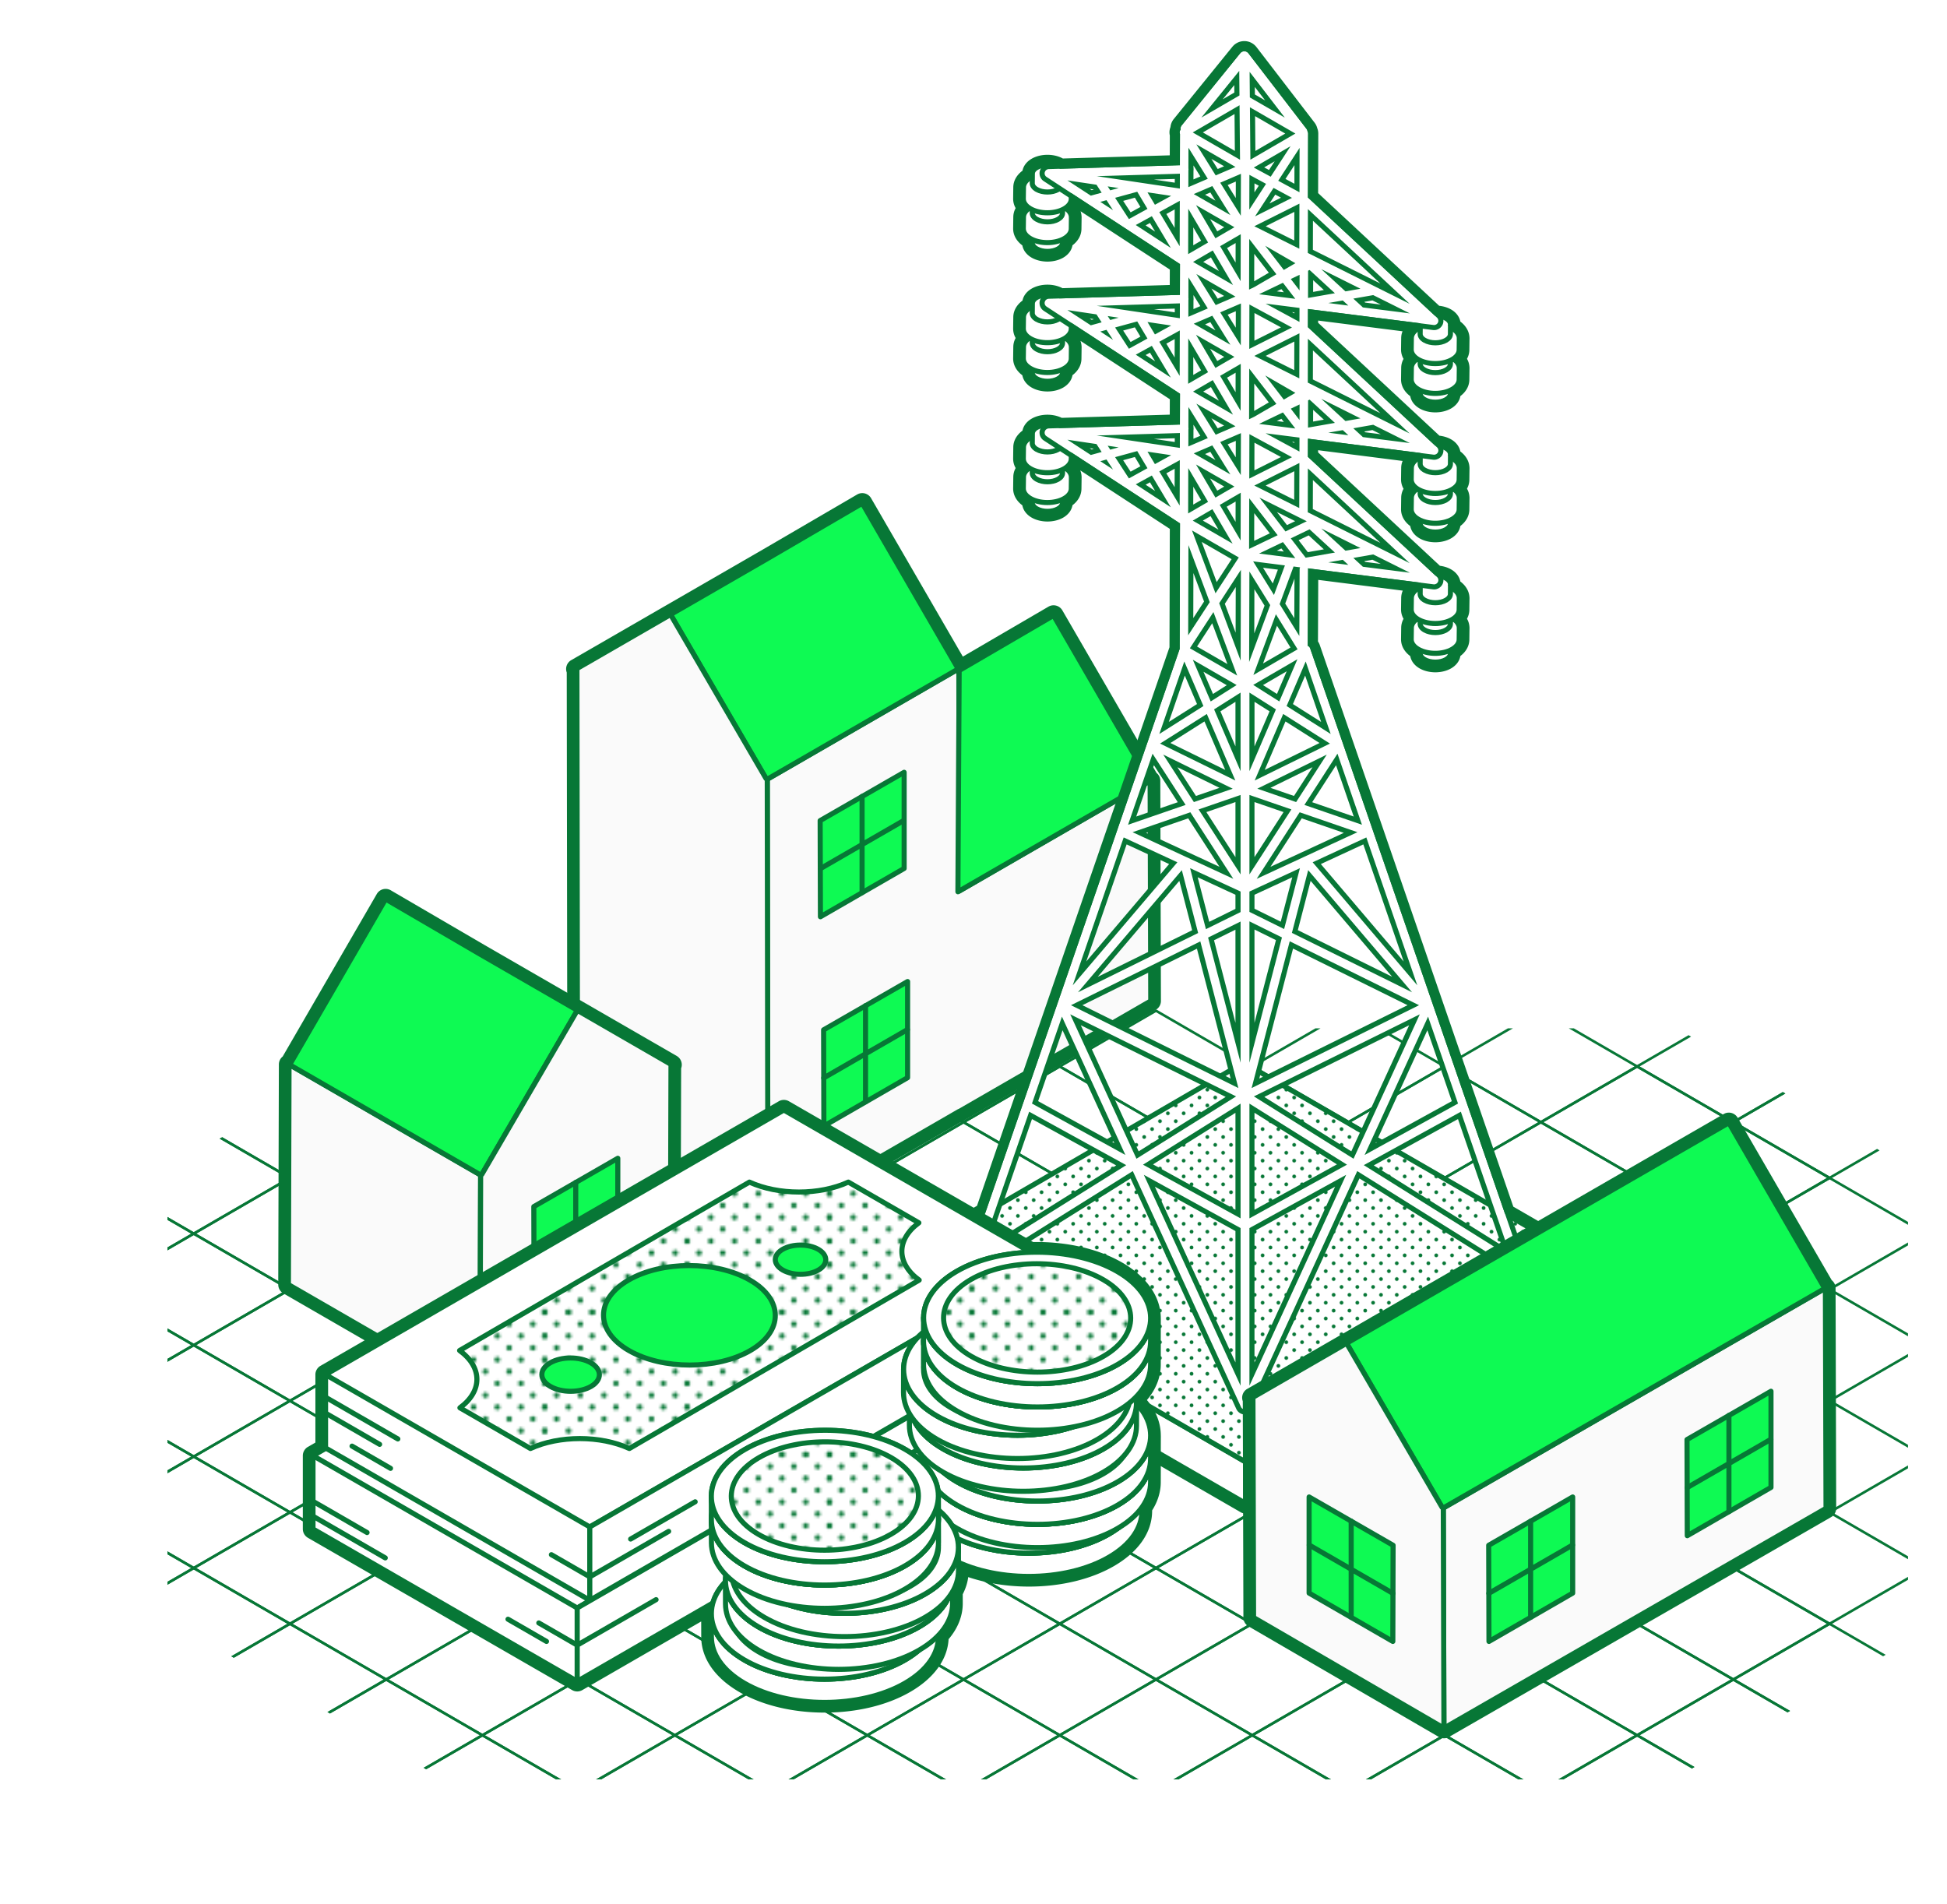 <svg xmlns="http://www.w3.org/2000/svg" viewBox="0 0 765.863 748.897"><defs><clipPath id="c"><path fill="none" d="M65.863 0h700v700h-700z"/></clipPath><clipPath id="d"><path fill="none" d="M65.863 637.002 174.519 700h483.702l92.298-54.19V459.3l-90.766-54.766H495.475l-33.339-25.66-341.617 50.17L65.863 459.3v177.702z"/></clipPath><clipPath id="a"><path fill="none" d="M0 0h90v90H0z"/></clipPath><clipPath id="b"><path fill="none" d="M0 0h56v56H0z"/></clipPath><pattern id="e" width="90" height="90" x="0" y="0" patternTransform="matrix(.207 0 0 .207 -1425.343 -999.65)" patternUnits="userSpaceOnUse"><path fill="none" d="M0 0h90v90H0z"/><g fill="#077736" clip-path="url(#a)"><path d="M2.5 32.5a3.535 3.535 0 1 1-5-4.999 3.535 3.535 0 0 1 5 4.999Zm90 0a3.535 3.535 0 1 1-5-4.999 3.535 3.535 0 0 1 5 4.999Zm-75-15a3.535 3.535 0 1 1-5-4.999 3.535 3.535 0 0 1 5 4.999Zm0 30a3.535 3.535 0 1 1-5-4.999 3.535 3.535 0 0 1 5 4.999Zm15-15a3.535 3.535 0 1 1-5-4.999 3.535 3.535 0 0 1 5 4.999Zm0-30a3.535 3.535 0 1 1-5-4.999 3.535 3.535 0 0 1 5 4.999Zm-30 0a3.535 3.535 0 1 1-5-4.999 3.535 3.535 0 0 1 5 4.999Zm45 15a3.535 3.535 0 1 1-5-4.999 3.535 3.535 0 0 1 5 4.999Zm15-15a3.535 3.535 0 1 1-5-4.999 3.535 3.535 0 0 1 5 4.999Zm-30 60a3.535 3.535 0 1 1-5-4.999 3.535 3.535 0 0 1 5 4.999Zm-30 0a3.535 3.535 0 1 1-5-4.999 3.535 3.535 0 0 1 5 4.999Zm45-15a3.535 3.535 0 1 1-5-4.999 3.535 3.535 0 0 1 5 4.999Zm0 30a3.535 3.535 0 1 1-5-4.999 3.535 3.535 0 0 1 5 4.999Zm15-15a3.535 3.535 0 1 1-5-4.999 3.535 3.535 0 0 1 5 4.999Zm30 0a3.535 3.535 0 1 1-5-4.999 3.535 3.535 0 0 1 5 4.999Zm-30-30a3.535 3.535 0 1 1-5-4.999 3.535 3.535 0 0 1 5 4.999Zm15-15a3.535 3.535 0 1 1-5-4.999 3.535 3.535 0 0 1 5 4.999Zm0 30a3.535 3.535 0 1 1-5-4.999 3.535 3.535 0 0 1 5 4.999Zm-60 30a3.535 3.535 0 1 1-5-4.999 3.535 3.535 0 0 1 5 4.999Zm60 0a3.535 3.535 0 1 1-5-4.999 3.535 3.535 0 0 1 5 4.999Zm15-75a3.535 3.535 0 1 1-5-4.999 3.535 3.535 0 0 1 5 4.999Zm-60 90a3.535 3.535 0 1 1-5-4.999 3.535 3.535 0 0 1 5 4.999Zm-30 0a3.535 3.535 0 1 1-5-4.999 3.535 3.535 0 0 1 5 4.999Zm60 0a3.535 3.535 0 1 1-5-4.999 3.535 3.535 0 0 1 5 4.999Zm30 0a3.535 3.535 0 1 1-5-4.999 3.535 3.535 0 0 1 5 4.999Z"/></g></pattern><pattern id="f" width="56" height="56" x="0" y="0" patternTransform="translate(5002.285 5360.214)" patternUnits="userSpaceOnUse"><path fill="none" d="M0 0h56v56H0z"/><g fill="#077736" clip-path="url(#b)"><path d="M.778 8.556A1.1 1.1 0 1 0-.778 10.11 1.1 1.1 0 0 0 .778 8.556Zm28 0a1.1 1.1 0 1 0-1.556 1.554 1.1 1.1 0 0 0 1.556-1.554ZM5.444 3.889a1.1 1.1 0 1 0-1.556 1.554A1.1 1.1 0 0 0 5.444 3.89Zm0 9.333a1.1 1.1 0 1 0-1.556 1.554 1.1 1.1 0 0 0 1.556-1.554Zm4.667-4.666a1.1 1.1 0 1 0-1.556 1.554 1.1 1.1 0 0 0 1.556-1.554Zm0-9.334A1.1 1.1 0 1 0 8.555.776a1.1 1.1 0 0 0 1.556-1.554Zm-9.333 0A1.1 1.1 0 1 0-.778.776 1.1 1.1 0 0 0 .778-.778Zm14 4.667a1.1 1.1 0 1 0-1.556 1.554 1.1 1.1 0 0 0 1.556-1.554Zm4.666-4.667A1.1 1.1 0 1 0 17.888.776a1.1 1.1 0 0 0 1.556-1.554Zm-9.333 18.667a1.1 1.1 0 1 0-1.556 1.554 1.1 1.1 0 0 0 1.556-1.554Zm-9.333 0a1.1 1.1 0 1 0-1.556 1.554A1.1 1.1 0 0 0 .778 17.89Zm14-4.667a1.1 1.1 0 1 0-1.556 1.554 1.1 1.1 0 0 0 1.556-1.554Zm0 9.334a1.1 1.1 0 1 0-1.556 1.554 1.1 1.1 0 0 0 1.556-1.554Zm4.666-4.667a1.1 1.1 0 1 0-1.556 1.554 1.1 1.1 0 0 0 1.556-1.554Zm9.334 0a1.1 1.1 0 1 0-1.556 1.554 1.1 1.1 0 0 0 1.556-1.554Zm-9.334-9.333a1.1 1.1 0 1 0-1.556 1.554 1.1 1.1 0 0 0 1.556-1.554Zm4.667-4.667a1.1 1.1 0 1 0-1.556 1.554 1.1 1.1 0 0 0 1.556-1.554Zm0 9.333a1.1 1.1 0 1 0-1.556 1.554 1.1 1.1 0 0 0 1.556-1.554ZM5.444 22.556a1.1 1.1 0 1 0-1.556 1.554 1.1 1.1 0 0 0 1.556-1.554Zm18.667 0a1.1 1.1 0 1 0-1.556 1.554 1.1 1.1 0 0 0 1.556-1.554ZM28.778-.778A1.1 1.1 0 1 0 27.222.776a1.1 1.1 0 0 0 1.556-1.554Zm-18.667 28a1.1 1.1 0 1 0-1.556 1.554 1.1 1.1 0 0 0 1.556-1.554Zm-9.333 0a1.1 1.1 0 1 0-1.556 1.554 1.1 1.1 0 0 0 1.556-1.554Zm18.666 0a1.1 1.1 0 1 0-1.556 1.554 1.1 1.1 0 0 0 1.556-1.554Zm9.334 0a1.1 1.1 0 1 0-1.556 1.554 1.1 1.1 0 0 0 1.556-1.554Z"/><path d="M28.778 8.556a1.1 1.1 0 1 0-1.556 1.554 1.1 1.1 0 0 0 1.556-1.554Zm28 0a1.1 1.1 0 1 0-1.556 1.554 1.1 1.1 0 0 0 1.556-1.554ZM33.444 3.889a1.1 1.1 0 1 0-1.556 1.554 1.1 1.1 0 0 0 1.556-1.554Zm0 9.333a1.1 1.1 0 1 0-1.556 1.554 1.1 1.1 0 0 0 1.556-1.554Zm4.667-4.666a1.1 1.1 0 1 0-1.556 1.554 1.1 1.1 0 0 0 1.556-1.554Zm0-9.334A1.1 1.1 0 1 0 36.555.776a1.1 1.1 0 0 0 1.556-1.554Zm-9.333 0A1.1 1.1 0 1 0 27.222.776a1.1 1.1 0 0 0 1.556-1.554Zm14 4.667a1.1 1.1 0 1 0-1.556 1.554 1.1 1.1 0 0 0 1.556-1.554Zm4.666-4.667A1.1 1.1 0 1 0 45.888.776a1.1 1.1 0 0 0 1.556-1.554Zm-9.333 18.667a1.1 1.1 0 1 0-1.556 1.554 1.1 1.1 0 0 0 1.556-1.554Zm-9.333 0a1.1 1.1 0 1 0-1.556 1.554 1.1 1.1 0 0 0 1.556-1.554Zm14-4.667a1.1 1.1 0 1 0-1.556 1.554 1.1 1.1 0 0 0 1.556-1.554Zm0 9.334a1.1 1.1 0 1 0-1.556 1.554 1.1 1.1 0 0 0 1.556-1.554Zm4.666-4.667a1.1 1.1 0 1 0-1.556 1.554 1.1 1.1 0 0 0 1.556-1.554Zm9.334 0a1.1 1.1 0 1 0-1.556 1.554 1.1 1.1 0 0 0 1.556-1.554Zm-9.334-9.333a1.1 1.1 0 1 0-1.556 1.554 1.1 1.1 0 0 0 1.556-1.554Zm4.667-4.667a1.1 1.1 0 1 0-1.556 1.554 1.1 1.1 0 0 0 1.556-1.554Zm0 9.333a1.1 1.1 0 1 0-1.556 1.554 1.1 1.1 0 0 0 1.556-1.554Zm-18.667 9.334a1.1 1.1 0 1 0-1.556 1.554 1.1 1.1 0 0 0 1.556-1.554Zm18.667 0a1.1 1.1 0 1 0-1.556 1.554 1.1 1.1 0 0 0 1.556-1.554ZM56.778-.778A1.1 1.1 0 1 0 55.222.776a1.1 1.1 0 0 0 1.556-1.554Zm-18.667 28a1.1 1.1 0 1 0-1.556 1.554 1.1 1.1 0 0 0 1.556-1.554Zm-9.333 0a1.1 1.1 0 1 0-1.556 1.554 1.1 1.1 0 0 0 1.556-1.554Zm18.666 0a1.1 1.1 0 1 0-1.556 1.554 1.1 1.1 0 0 0 1.556-1.554Zm9.334 0a1.1 1.1 0 1 0-1.556 1.554 1.1 1.1 0 0 0 1.556-1.554Zm-56 9.334A1.1 1.1 0 1 0-.778 38.11a1.1 1.1 0 0 0 1.556-1.554Zm28 0a1.1 1.1 0 1 0-1.556 1.554 1.1 1.1 0 0 0 1.556-1.554ZM5.444 31.889a1.1 1.1 0 1 0-1.556 1.554 1.1 1.1 0 0 0 1.556-1.554Zm0 9.333a1.1 1.1 0 1 0-1.556 1.554 1.1 1.1 0 0 0 1.556-1.554Zm4.667-4.666a1.1 1.1 0 1 0-1.556 1.554 1.1 1.1 0 0 0 1.556-1.554Zm0-9.334a1.1 1.1 0 1 0-1.556 1.554 1.1 1.1 0 0 0 1.556-1.554Zm-9.333 0a1.1 1.1 0 1 0-1.556 1.554 1.1 1.1 0 0 0 1.556-1.554Zm14 4.667a1.1 1.1 0 1 0-1.556 1.554 1.1 1.1 0 0 0 1.556-1.554Zm4.666-4.667a1.1 1.1 0 1 0-1.556 1.554 1.1 1.1 0 0 0 1.556-1.554Zm-9.333 18.667a1.1 1.1 0 1 0-1.556 1.554 1.1 1.1 0 0 0 1.556-1.554Zm-9.333 0a1.1 1.1 0 1 0-1.556 1.554A1.1 1.1 0 0 0 .778 45.89Zm14-4.667a1.1 1.1 0 1 0-1.556 1.554 1.1 1.1 0 0 0 1.556-1.554Zm0 9.334a1.1 1.1 0 1 0-1.556 1.554 1.1 1.1 0 0 0 1.556-1.554Zm4.666-4.667a1.1 1.1 0 1 0-1.556 1.554 1.1 1.1 0 0 0 1.556-1.554Zm9.334 0a1.1 1.1 0 1 0-1.556 1.554 1.1 1.1 0 0 0 1.556-1.554Zm-9.334-9.333a1.1 1.1 0 1 0-1.556 1.554 1.1 1.1 0 0 0 1.556-1.554Zm4.667-4.667a1.1 1.1 0 1 0-1.556 1.554 1.1 1.1 0 0 0 1.556-1.554Zm0 9.333a1.1 1.1 0 1 0-1.556 1.554 1.1 1.1 0 0 0 1.556-1.554ZM5.444 50.556a1.1 1.1 0 1 0-1.556 1.554 1.1 1.1 0 0 0 1.556-1.554Zm18.667 0a1.1 1.1 0 1 0-1.556 1.554 1.1 1.1 0 0 0 1.556-1.554Z"/><path d="M28.778 27.222a1.1 1.1 0 1 0-1.556 1.554 1.1 1.1 0 0 0 1.556-1.554Zm-18.667 28a1.1 1.1 0 1 0-1.556 1.554 1.1 1.1 0 0 0 1.556-1.554Zm-9.333 0a1.1 1.1 0 1 0-1.556 1.554 1.1 1.1 0 0 0 1.556-1.554Zm18.666 0a1.1 1.1 0 1 0-1.556 1.554 1.1 1.1 0 0 0 1.556-1.554Zm9.334 0a1.1 1.1 0 1 0-1.556 1.554 1.1 1.1 0 0 0 1.556-1.554Zm0-18.666a1.1 1.1 0 1 0-1.556 1.554 1.1 1.1 0 0 0 1.556-1.554Zm28 0a1.1 1.1 0 1 0-1.556 1.554 1.1 1.1 0 0 0 1.556-1.554Zm-23.334-4.667a1.1 1.1 0 1 0-1.556 1.554 1.1 1.1 0 0 0 1.556-1.554Zm0 9.333a1.1 1.1 0 1 0-1.556 1.554 1.1 1.1 0 0 0 1.556-1.554Zm4.667-4.666a1.1 1.1 0 1 0-1.556 1.554 1.1 1.1 0 0 0 1.556-1.554Zm0-9.334a1.1 1.1 0 1 0-1.556 1.554 1.1 1.1 0 0 0 1.556-1.554Z"/><path d="M28.778 27.222a1.1 1.1 0 1 0-1.556 1.554 1.1 1.1 0 0 0 1.556-1.554Zm14 4.667a1.1 1.1 0 1 0-1.556 1.554 1.1 1.1 0 0 0 1.556-1.554Zm4.666-4.667a1.1 1.1 0 1 0-1.556 1.554 1.1 1.1 0 0 0 1.556-1.554Zm-9.333 18.667a1.1 1.1 0 1 0-1.556 1.554 1.1 1.1 0 0 0 1.556-1.554Zm-9.333 0a1.1 1.1 0 1 0-1.556 1.554 1.1 1.1 0 0 0 1.556-1.554Zm14-4.667a1.1 1.1 0 1 0-1.556 1.554 1.1 1.1 0 0 0 1.556-1.554Zm0 9.334a1.1 1.1 0 1 0-1.556 1.554 1.1 1.1 0 0 0 1.556-1.554Zm4.666-4.667a1.1 1.1 0 1 0-1.556 1.554 1.1 1.1 0 0 0 1.556-1.554Zm9.334 0a1.1 1.1 0 1 0-1.556 1.554 1.1 1.1 0 0 0 1.556-1.554Zm-9.334-9.333a1.1 1.1 0 1 0-1.556 1.554 1.1 1.1 0 0 0 1.556-1.554Zm4.667-4.667a1.1 1.1 0 1 0-1.556 1.554 1.1 1.1 0 0 0 1.556-1.554Zm0 9.333a1.1 1.1 0 1 0-1.556 1.554 1.1 1.1 0 0 0 1.556-1.554Zm-18.667 9.334a1.1 1.1 0 1 0-1.556 1.554 1.1 1.1 0 0 0 1.556-1.554Zm18.667 0a1.1 1.1 0 1 0-1.556 1.554 1.1 1.1 0 0 0 1.556-1.554Zm4.667-23.334a1.1 1.1 0 1 0-1.556 1.554 1.1 1.1 0 0 0 1.556-1.554Zm-18.667 28a1.1 1.1 0 1 0-1.556 1.554 1.1 1.1 0 0 0 1.556-1.554Zm-9.333 0a1.1 1.1 0 1 0-1.556 1.554 1.1 1.1 0 0 0 1.556-1.554Zm18.666 0a1.1 1.1 0 1 0-1.556 1.554 1.1 1.1 0 0 0 1.556-1.554Zm9.334 0a1.1 1.1 0 1 0-1.556 1.554 1.1 1.1 0 0 0 1.556-1.554Z"/></g></pattern></defs><g clip-path="url(#c)"><g fill="none" stroke="#077736" stroke-linecap="round" stroke-linejoin="round" clip-path="url(#d)"><path d="m530.407 660.701-37.851-21.926-37.85 21.926 37.85 21.923 37.851-21.923m0-43.849-37.851-21.926-37.85 21.926 37.85 21.923 37.851-21.923"/><path d="m568.257 638.777-37.85-21.926-37.851 21.926 37.851 21.923 37.85-21.923"/><path d="m492.556 638.777-37.85-21.926-37.851 21.926 37.851 21.923 37.85-21.923m113.552-21.925-37.851-21.926-37.85 21.926 37.85 21.923 37.851-21.923m0-43.849-37.851-21.925-37.85 21.925 37.85 21.923 37.851-21.923"/><path d="m643.958 594.928-37.85-21.926-37.851 21.926 37.851 21.923 37.85-21.923m-75.701 0-37.85-21.926-37.851 21.926 37.851 21.923 37.85-21.923m-113.551 21.924-37.851-21.926-37.85 21.926 37.85 21.923 37.851-21.923"/><path d="m454.706 573.003-37.851-21.925-37.85 21.925 37.85 21.923 37.851-21.923"/><path d="m492.556 594.928-37.85-21.926-37.851 21.926 37.851 21.923 37.85-21.923"/><path d="m416.855 594.928-37.85-21.926-37.851 21.926 37.851 21.923 37.85-21.923m113.552-21.925-37.851-21.925-37.85 21.925 37.85 21.923 37.851-21.923m0-43.848-37.851-21.926-37.85 21.926 37.85 21.923 37.851-21.923m0-43.849-37.851-21.926-37.85 21.926 37.85 21.923 37.851-21.923"/><path d="m568.257 551.079-37.85-21.926-37.851 21.926 37.851 21.923 37.85-21.923m75.701 0-37.85-21.926-37.851 21.926 37.851 21.923 37.85-21.923"/><path d="m681.809 573.003-37.851-21.925-37.85 21.925 37.85 21.923 37.851-21.923M568.257 507.23l-37.85-21.926-37.851 21.926 37.851 21.923 37.85-21.923"/><path d="m606.108 529.155-37.851-21.926-37.85 21.926 37.85 21.923 37.851-21.923m-113.552 21.924-37.85-21.926-37.851 21.926 37.851 21.923 37.85-21.923"/><path d="m416.855 551.079-37.85-21.926-37.851 21.926 37.851 21.923 37.85-21.923"/><path d="m379.005 573.003-37.851-21.925-37.85 21.925 37.85 21.923 37.851-21.923m113.551-65.773-37.85-21.926-37.851 21.926 37.851 21.923 37.85-21.923"/><path d="m454.706 529.155-37.851-21.926-37.85 21.926 37.85 21.923 37.851-21.923m264.953 197.319-37.85-21.926-37.851 21.926 37.851 21.923 37.85-21.923"/><path d="m757.509 704.55-37.85-21.926-37.85 21.926 37.85 21.923 37.85-21.923m-113.551 21.924-37.85-21.926-37.851 21.926 37.851 21.923 37.85-21.923m0-43.849-37.85-21.925-37.851 21.925 37.851 21.923 37.85-21.923"/><path d="m681.809 704.55-37.851-21.926-37.85 21.926 37.85 21.923 37.851-21.923m-75.701 0-37.851-21.926-37.85 21.926 37.85 21.923 37.851-21.923"/><path d="m719.659 682.625-37.85-21.925-37.851 21.925 37.851 21.923 37.85-21.923m0-43.848-37.85-21.926-37.851 21.926 37.851 21.923 37.85-21.923m0-43.849-37.85-21.926-37.851 21.926 37.851 21.923 37.85-21.923"/><path d="m757.509 660.701-37.85-21.926-37.85 21.926 37.85 21.923 37.85-21.923m0-43.849-37.85-21.926-37.85 21.926 37.85 21.923 37.85-21.923m-75.7 43.849-37.851-21.926-37.85 21.926 37.85 21.923 37.851-21.923m-75.701 0-37.851-21.926-37.85 21.926 37.85 21.923 37.851-21.923"/><path d="m568.257 682.625-37.85-21.925-37.851 21.925 37.851 21.923 37.85-21.923m113.552-65.773-37.851-21.926-37.85 21.926 37.85 21.923 37.851-21.923"/><path d="m643.958 638.777-37.85-21.926-37.851 21.926 37.851 21.923 37.85-21.923m75.701-219.247-37.85 21.926-37.851-21.926 37.851-21.923 37.85 21.923"/><path d="m757.509 441.454-37.85 21.926-37.85-21.926 37.85-21.923 37.85 21.923M643.958 419.53l-37.85 21.926-37.851-21.926 37.851-21.923 37.85 21.923m0 43.849-37.85 21.925-37.851-21.925 37.851-21.923 37.85 21.923"/><path d="m681.809 441.454-37.851 21.926-37.85-21.926 37.85-21.923 37.851 21.923m-75.701 0-37.851 21.926-37.85-21.926 37.85-21.923 37.851 21.923"/><path d="m719.659 463.379-37.85 21.925-37.851-21.925 37.851-21.923 37.85 21.923m0 43.848-37.85 21.926-37.851-21.926 37.851-21.923 37.85 21.923m0 43.849-37.85 21.926-37.851-21.926 37.851-21.923 37.85 21.923"/><path d="m757.509 485.303-37.85 21.926-37.85-21.926 37.85-21.923 37.85 21.923m0 43.849-37.85 21.926-37.85-21.926 37.85-21.923 37.85 21.923m-75.7-43.849-37.851 21.926-37.85-21.926 37.85-21.923 37.851 21.923m-75.701 0-37.851 21.926-37.85-21.926 37.85-21.923 37.851 21.923"/><path d="m568.257 463.379-37.85 21.925-37.851-21.925 37.851-21.923 37.85 21.923m113.552 65.773-37.851 21.926-37.85-21.926 37.85-21.923 37.851 21.923"/><path d="m643.958 507.227-37.85 21.926-37.851-21.926 37.851-21.923 37.85 21.923M151.902 660.701l-37.851-21.926-37.85 21.926 37.85 21.923 37.851-21.923m0-43.849-37.851-21.926-37.85 21.926 37.85 21.923 37.851-21.923"/><path d="m189.752 638.777-37.85-21.926-37.851 21.926 37.851 21.923 37.85-21.923m-75.701 0-37.85-21.926-37.851 21.926L76.201 660.7l37.85-21.923"/><path d="m227.603 616.852-37.851-21.926-37.85 21.926 37.85 21.923 37.851-21.923"/><path d="m227.603 573.003-37.851-21.925-37.85 21.925 37.85 21.923 37.851-21.923"/><path d="m265.453 594.928-37.85-21.926-37.851 21.926 37.851 21.923 37.85-21.923"/><path d="m189.752 594.928-37.85-21.926-37.851 21.926 37.851 21.923 37.85-21.923m-75.701 0-37.85-21.926-37.851 21.926 37.851 21.923 37.85-21.923"/><path d="m151.902 573.003-37.851-21.925-37.85 21.925 37.85 21.923 37.851-21.923m0-43.848-37.851-21.926-37.85 21.926 37.85 21.923 37.851-21.923m0-43.849-37.851-21.926-37.85 21.926 37.85 21.923 37.851-21.923"/><path d="m189.752 551.079-37.85-21.926-37.851 21.926 37.851 21.923 37.85-21.923"/><path d="m265.453 551.079-37.85-21.926-37.851 21.926 37.851 21.923 37.85-21.923"/><path d="m303.304 573.003-37.851-21.925-37.85 21.925 37.85 21.923 37.851-21.923M189.752 507.23l-37.85-21.926-37.851 21.926 37.851 21.923 37.85-21.923"/><path d="m227.603 529.155-37.851-21.926-37.85 21.926 37.85 21.923 37.851-21.923m-113.552 21.924-37.85-21.926-37.851 21.926 37.851 21.923 37.85-21.923M38.35 682.625 76.201 660.7l37.85 21.925-37.85 21.923-37.851-21.923m0-219.243 37.851-21.926 37.85 21.926-37.85 21.922-37.851-21.922"/><path d="m114.051 507.23-37.85-21.926L38.35 507.23l37.851 21.923 37.85-21.923m37.851 197.317-37.851 21.926-37.85-21.926 37.85-21.923 37.851 21.923m189.252 21.927-37.85-21.926-37.851 21.926 37.851 21.923 37.85-21.923"/><path d="m189.752 726.471-37.85 21.926-37.851-21.926 37.851-21.923 37.85 21.923m-75.701 0-37.85 21.926-37.851-21.926 37.851-21.923 37.85 21.923m416.356-21.924-37.851 21.926-37.85-21.926 37.85-21.923 37.851 21.923"/><path d="m568.257 726.471-37.85 21.926-37.851-21.926 37.851-21.923 37.85 21.923"/><path d="m492.556 726.471-37.85 21.926-37.851-21.926 37.851-21.923 37.85 21.923m-75.701.003-37.85-21.926-37.851 21.926 37.851 21.923 37.85-21.923m0-43.849-37.85-21.925-37.851 21.925 37.851 21.923 37.85-21.923"/><path d="m454.706 704.55-37.851-21.926-37.85 21.926 37.85 21.923 37.851-21.923m-75.701 0-37.851-21.926-37.85 21.926 37.85 21.923 37.851-21.923m-113.552 21.924-37.85-21.926-37.851 21.926 37.851 21.923 37.85-21.923m0-43.849-37.85-21.925-37.851 21.925 37.851 21.923 37.85-21.923"/><path d="m303.304 704.55-37.851-21.926-37.85 21.926 37.85 21.923 37.851-21.923"/><path d="m227.603 704.55-37.851-21.926-37.85 21.926 37.85 21.923 37.851-21.923m113.551-21.925-37.85-21.925-37.851 21.925 37.851 21.923 37.85-21.923m0-43.848-37.85-21.926-37.851 21.926 37.851 21.923 37.85-21.923m0-43.849-37.85-21.926-37.851 21.926 37.851 21.923 37.85-21.923"/><path d="m379.005 660.701-37.851-21.926-37.85 21.926 37.85 21.923 37.851-21.923m75.701 0-37.851-21.926-37.85 21.926 37.85 21.923 37.851-21.923"/><path d="m492.556 682.625-37.85-21.925-37.851 21.925 37.851 21.923 37.85-21.923m-113.551-65.773-37.851-21.926-37.85 21.926 37.85 21.923 37.851-21.923"/><path d="m416.855 638.777-37.85-21.926-37.851 21.926 37.851 21.923 37.85-21.923m-113.551 21.924-37.851-21.926-37.85 21.926 37.85 21.923 37.851-21.923m-75.701 0-37.851-21.926-37.85 21.926 37.85 21.923 37.851-21.923"/><path d="m189.752 682.625-37.85-21.925-37.851 21.925 37.851 21.923 37.85-21.923m113.552-65.773-37.851-21.926-37.85 21.926 37.85 21.923 37.851-21.923"/><path d="m265.453 638.777-37.85-21.926-37.851 21.926 37.851 21.923 37.85-21.923m-113.551-197.32-37.851-21.926-37.85 21.926 37.85 21.923 37.851-21.923M76.201 660.701 38.35 638.775.5 660.701l37.85 21.923 37.851-21.923m0-43.849L38.35 594.926.5 616.852l37.85 21.923 37.851-21.923m0-43.849L38.35 551.078.5 573.003l37.85 21.923 37.851-21.923m0-43.848L38.35 507.229.5 529.155l37.85 21.923 37.851-21.923m0-43.849L38.35 463.38.5 485.306l37.85 21.923 37.851-21.923m0 219.241L38.35 726.473.5 704.547l37.85-21.923 37.851 21.923m0-263.09L38.35 419.531.5 441.457l37.85 21.923 37.851-21.923m264.953-21.927-37.85 21.926-37.851-21.926 37.851-21.923 37.85 21.923"/><path d="m189.752 419.533-37.85-21.926-37.851 21.926 37.851 21.923 37.85-21.923m-75.701 0-37.85-21.926-37.851 21.926 37.851 21.923 37.85-21.923m416.356 21.924-37.851-21.926-37.85 21.926 37.85 21.923 37.851-21.923"/><path d="m568.257 419.533-37.85-21.926-37.851 21.926 37.851 21.923 37.85-21.923"/><path d="m492.556 419.533-37.85-21.926-37.851 21.926 37.851 21.923 37.85-21.923m-75.701-.003-37.85 21.926-37.851-21.926 37.851-21.923 37.85 21.923m0 43.849-37.85 21.925-37.851-21.925 37.851-21.923 37.85 21.923"/><path d="m454.706 441.454-37.851 21.926-37.85-21.926 37.85-21.923 37.851 21.923m-75.701 0-37.851 21.926-37.85-21.926 37.85-21.923 37.851 21.923M265.453 419.53l-37.85 21.926-37.851-21.926 37.851-21.923 37.85 21.923m0 43.849-37.85 21.925-37.851-21.925 37.851-21.923 37.85 21.923"/><path d="m303.304 441.454-37.851 21.926-37.85-21.926 37.85-21.923 37.851 21.923"/><path d="m227.603 441.454-37.851 21.926-37.85-21.926 37.85-21.923 37.851 21.923m113.551 21.925-37.85 21.925-37.851-21.925 37.851-21.923 37.85 21.923m0 43.848-37.85 21.926-37.851-21.926 37.851-21.923 37.85 21.923m0 43.849-37.85 21.926-37.851-21.926 37.851-21.923 37.85 21.923"/><path d="m379.005 485.303-37.851 21.926-37.85-21.926 37.85-21.923 37.851 21.923m75.701 0-37.851 21.926-37.85-21.926 37.85-21.923 37.851 21.923"/><path d="m492.556 463.379-37.85 21.925-37.851-21.925 37.851-21.923 37.85 21.923m-113.551 65.773-37.851 21.926-37.85-21.926 37.85-21.923 37.851 21.923"/><path d="m416.855 507.227-37.85 21.926-37.851-21.926 37.851-21.923 37.85 21.923m-113.551-21.924-37.851 21.926-37.85-21.926 37.85-21.923 37.851 21.923m-75.701 0-37.851 21.926-37.85-21.926 37.85-21.923 37.851 21.923"/><path d="m189.752 463.379-37.85 21.925-37.851-21.925 37.851-21.923 37.85 21.923m113.552 65.773-37.851 21.926-37.85-21.926 37.85-21.923 37.851 21.923"/><path d="m265.453 507.227-37.85 21.926-37.851-21.926 37.851-21.923 37.85 21.923m492.056 65.776-37.85-21.925-37.85 21.925 37.85 21.923 37.85-21.923"/></g><path fill="#fafafa" stroke="#077736" stroke-linecap="round" stroke-linejoin="round" stroke-width="2" d="m452.656 393.772-.245-86.602-75.115 43.368-.124-87.495-75.366 43.512.245 174.1 75.239-43.439v.068l75.366-43.512z"/><path fill="#0efa53" stroke="#077736" stroke-linecap="round" stroke-linejoin="round" stroke-width="2" d="m301.561 306.678-37.797-64.921 38.286-22.105 37.132-21.667 37.745 65.181-75.366 43.512z"/><path fill="#fafafa" stroke="#077736" stroke-linecap="round" stroke-linejoin="round" stroke-width="2" d="m302.051 480.655-.245-174.1-.478-.277-37.564-64.521-37.08 21.407.246.143.245 173.834 74.876 43.514z"/><path fill="#0efa53" stroke="#077736" stroke-linecap="round" stroke-linejoin="round" stroke-width="2" d="m376.8 350.806.489-87.026 37.131-21.667 37.746 65.18-75.366 43.513zm-21.151-46.993v37.825l-32.93 19.004-.108-37.824 33.038-19.005z"/><path fill="#f2f0e6" stroke="#077736" stroke-linecap="round" stroke-linejoin="round" stroke-width="2" d="M339.103 313.3v37.855m16.492-28.429-32.93 19.004"/><path fill="#0efa53" stroke="#077736" stroke-linecap="round" stroke-linejoin="round" stroke-width="2" d="M357.008 386.123v37.825l-32.931 19.004-.107-37.824 33.038-19.005z"/><path fill="#f2f0e6" stroke="#077736" stroke-linecap="round" stroke-linejoin="round" stroke-width="2" d="M340.462 395.61v37.855m16.492-28.43-32.93 19.005"/><path fill="#077736" d="m339.182 197.985 37.746 65.181.245-.123.117.737 37.131-21.667 37.746 65.18.245-.123.245 86.601-75.366 43.513v-.068l-75.239 43.438-74.877-43.514-.245-173.834-.246-.143 37.08-21.407 38.287-22.105 37.131-21.667m0-3.999c-.702 0-1.399.185-2.016.545l-37.131 21.667-38.271 22.096-37.08 21.407a4.001 4.001 0 0 0-1.752 4.849l.243 172.598a4 4 0 0 0 1.99 3.453l74.877 43.514a3.996 3.996 0 0 0 4.01.006l74.615-43.079a3.97 3.97 0 0 0 .624-.292l75.366-43.512a4 4 0 0 0 2-3.476l-.245-86.601a3.999 3.999 0 0 0-1.503-3.114l-37.026-63.937a4 4 0 0 0-5.478-1.45l-33.669 19.646-36.092-62.324a4 4 0 0 0-3.462-1.995Z"/><path fill="#fafafa" stroke="#077736" stroke-linecap="round" stroke-linejoin="round" stroke-width="2" d="m113.694 418.74-.245 86.601 75.366 43.513.245-86.601-75.366-43.513z"/><path fill="#0efa53" stroke="#077736" stroke-linecap="round" stroke-linejoin="round" stroke-width="2" d="m189.305 462.376 37.798-64.922-38.287-22.105-37.131-21.666-37.746 65.18 75.366 43.513z"/><path fill="#fafafa" stroke="#077736" stroke-linecap="round" stroke-linejoin="round" stroke-width="2" d="m188.815 548.854.245-86.601.479-.278 37.564-64.521 37.079 21.408-.245.142-.245 86.336-74.877 43.514z"/><path fill="#0efa53" stroke="#077736" stroke-linecap="round" stroke-linejoin="round" stroke-width="2" d="M243.017 455.656v37.825l-32.93 19.004-.107-37.824 33.037-19.005z"/><path fill="#f2f0e6" stroke="#077736" stroke-linecap="round" stroke-linejoin="round" stroke-width="2" d="M226.472 465.143v37.856m16.492-28.43-32.931 19.004"/><path fill="#077736" d="m151.685 353.682 37.131 21.667 38.287 22.105 37.08 21.407-.246.143-.245 86.336-74.877 43.514-75.366-43.513.246-86.602.245.123 37.746-65.181m-.001-3.999a4 4 0 0 0-3.462 1.995l-37.025 63.937a4 4 0 0 0-1.503 3.114l-.246 86.602a4 4 0 0 0 2 3.475l75.366 43.513a4.002 4.002 0 0 0 4.01-.006l74.877-43.514a3.999 3.999 0 0 0 1.99-3.447l.241-85.101a3.999 3.999 0 0 0-1.751-4.854l-37.08-21.407-38.287-22.104-37.115-21.658a4.001 4.001 0 0 0-2.016-.545Z"/><g fill="#fff" stroke="#077736" stroke-linecap="round" stroke-linejoin="round" stroke-width="2"><path d="m570.572 151.048-.038 3.748c-.002.877-.579 1.752-1.729 2.421-2.321 1.349-6.087 1.346-8.419 0-1.174-.678-1.761-1.567-1.758-2.455l.038-3.748c-.003.888.585 1.778 1.758 2.455 2.332 1.346 6.098 1.349 8.419 0 1.151-.669 1.727-1.544 1.729-2.421Z"/><path d="M568.815 148.593c2.332 1.346 2.344 3.53.027 4.876s-6.087 1.346-8.419 0c-2.332-1.346-2.348-3.528-.027-4.876 2.317-1.346 6.087-1.346 8.419 0Z"/></g><path fill="#fff" stroke="#077736" stroke-linecap="round" stroke-linejoin="round" stroke-width="2" d="M574.013 145.086c.131-1.496-.783-3.019-2.762-4.161-3.696-2.134-9.672-2.134-13.345 0-1.833 1.065-2.745 2.458-2.743 3.852l-.001-.014-.06 4.503c-.004 1.408.927 2.818 2.787 3.892 3.696 2.134 9.666 2.138 13.345 0 1.824-1.06 2.737-2.448 2.741-3.838l.06-4.503c0 .09-.015.179-.023.269Z"/><g fill="#fff" stroke="#077736" stroke-linecap="round" stroke-linejoin="round" stroke-width="2"><path d="m570.572 139.41-.038 3.748c-.002.877-.579 1.752-1.729 2.421-2.321 1.349-6.087 1.346-8.419 0-1.174-.678-1.761-1.567-1.758-2.455l.038-3.748c-.003.888.585 1.778 1.758 2.455 2.332 1.346 6.098 1.349 8.419 0 1.151-.669 1.727-1.544 1.729-2.421Z"/><path d="M568.815 136.955c2.332 1.346 2.344 3.53.027 4.876s-6.087 1.346-8.419 0c-2.332-1.346-2.348-3.528-.027-4.876s6.087-1.346 8.419 0Z"/></g><path fill="#fff" stroke="#077736" stroke-linecap="round" stroke-linejoin="round" stroke-width="2" d="M574.013 133.353c.131-1.496-.783-3.019-2.762-4.161-3.696-2.134-9.672-2.134-13.345 0-1.833 1.065-2.745 2.458-2.743 3.852l-.001-.014-.06 4.503c-.004 1.408.927 2.818 2.787 3.892 3.696 2.134 9.666 2.138 13.345 0 1.824-1.06 2.737-2.448 2.741-3.838l.06-4.503c0 .09-.015.179-.023.269Z"/><path fill="#fff" stroke="#077736" stroke-linecap="round" stroke-linejoin="round" stroke-width="2" d="M570.511 128.042c.187-1.005-.361-2.049-1.696-2.819-2.332-1.346-6.102-1.346-8.419 0-1.156.672-1.731 1.551-1.73 2.43l-.002-.009-.038 3.748c-.003.888.584 1.778 1.758 2.455 2.332 1.346 6.098 1.349 8.419 0 1.151-.669 1.727-1.544 1.729-2.421l.038-3.748c0 .122-.038.243-.061.364Z"/><g fill="#fff" stroke="#077736" stroke-linecap="round" stroke-linejoin="round" stroke-width="2"><path d="m570.572 202.143-.038 3.748c-.002.877-.579 1.752-1.729 2.421-2.321 1.349-6.087 1.346-8.419 0-1.174-.678-1.761-1.567-1.758-2.455l.038-3.748c-.003.888.585 1.778 1.758 2.455 2.332 1.346 6.098 1.349 8.419 0 1.151-.669 1.727-1.544 1.729-2.421Z"/><path d="M568.815 199.688c2.332 1.346 2.344 3.53.027 4.876-2.321 1.349-6.087 1.346-8.419 0-2.332-1.346-2.348-3.528-.027-4.876s6.087-1.346 8.419 0Z"/></g><path fill="#fff" stroke="#077736" stroke-linecap="round" stroke-linejoin="round" stroke-width="2" d="M574.013 196.181c.131-1.496-.783-3.019-2.762-4.161-3.696-2.134-9.672-2.134-13.345 0-1.833 1.065-2.745 2.458-2.743 3.852l-.001-.014-.06 4.503c-.004 1.408.927 2.818 2.787 3.892 3.696 2.134 9.666 2.138 13.345 0 1.824-1.06 2.737-2.448 2.741-3.838l.06-4.503c0 .09-.015.179-.023.269Z"/><g fill="#fff" stroke="#077736" stroke-linecap="round" stroke-linejoin="round" stroke-width="2"><path d="m570.572 190.505-.038 3.748c-.002.877-.579 1.752-1.729 2.421-2.321 1.349-6.087 1.346-8.419 0-1.174-.678-1.761-1.567-1.758-2.455l.038-3.748c-.003.888.585 1.778 1.758 2.455 2.332 1.346 6.098 1.349 8.419 0 1.151-.669 1.727-1.544 1.729-2.421Z"/><path d="M568.815 188.05c2.332 1.346 2.344 3.53.027 4.876-2.321 1.349-6.087 1.346-8.419 0-2.332-1.346-2.348-3.528-.027-4.876 2.317-1.346 6.087-1.346 8.419 0Z"/></g><path fill="#fff" stroke="#077736" stroke-linecap="round" stroke-linejoin="round" stroke-width="2" d="M574.013 184.448c.131-1.496-.783-3.018-2.762-4.161-3.696-2.134-9.672-2.134-13.345 0-1.833 1.065-2.745 2.458-2.743 3.852l-.001-.014-.06 4.503c-.004 1.408.927 2.818 2.787 3.892 3.696 2.134 9.666 2.138 13.345 0 1.824-1.06 2.737-2.448 2.741-3.838l.06-4.503c0 .09-.015.179-.023.269Z"/><path fill="#fff" stroke="#077736" stroke-linecap="round" stroke-linejoin="round" stroke-width="2" d="M570.511 179.137c.187-1.005-.361-2.049-1.696-2.82-2.332-1.346-6.102-1.346-8.419 0-1.156.672-1.731 1.551-1.73 2.43l-.002-.009-.038 3.748c-.003.888.584 1.778 1.758 2.455 2.332 1.346 6.098 1.349 8.419 0 1.151-.669 1.727-1.544 1.729-2.421l.038-3.748c0 .122-.038.243-.061.364Z"/><g fill="#fff" stroke="#077736" stroke-linecap="round" stroke-linejoin="round" stroke-width="2"><path d="m570.572 253.301-.038 3.748c-.002.877-.579 1.752-1.729 2.421-2.321 1.349-6.087 1.346-8.419 0-1.174-.678-1.761-1.567-1.758-2.455l.038-3.748c-.003.888.585 1.778 1.758 2.455 2.332 1.346 6.098 1.349 8.419 0 1.151-.669 1.727-1.544 1.729-2.421Z"/><path d="M568.815 250.846c2.332 1.346 2.344 3.53.027 4.876-2.321 1.349-6.087 1.346-8.419 0-2.332-1.346-2.348-3.528-.027-4.876 2.317-1.346 6.087-1.346 8.419 0Z"/></g><path fill="#fff" stroke="#077736" stroke-linecap="round" stroke-linejoin="round" stroke-width="2" d="M574.013 247.34c.131-1.496-.783-3.018-2.762-4.161-3.696-2.134-9.672-2.134-13.345 0-1.833 1.065-2.745 2.458-2.743 3.852l-.001-.014-.06 4.503c-.004 1.408.927 2.818 2.787 3.892 3.696 2.134 9.666 2.138 13.345 0 1.824-1.06 2.737-2.448 2.741-3.838l.06-4.503c0 .09-.015.179-.023.269Z"/><g fill="#fff" stroke="#077736" stroke-linecap="round" stroke-linejoin="round" stroke-width="2"><path d="m570.572 241.664-.038 3.748c-.002.877-.579 1.752-1.729 2.421-2.321 1.349-6.087 1.346-8.419 0-1.174-.678-1.761-1.567-1.758-2.455l.038-3.748c-.003.888.585 1.778 1.758 2.455 2.332 1.346 6.098 1.349 8.419 0 1.151-.669 1.727-1.544 1.729-2.421Z"/><path d="M568.815 239.208c2.332 1.346 2.344 3.53.027 4.876-2.321 1.349-6.087 1.346-8.419 0-2.332-1.346-2.348-3.528-.027-4.876 2.317-1.346 6.087-1.346 8.419 0Z"/></g><path fill="#fff" stroke="#077736" stroke-linecap="round" stroke-linejoin="round" stroke-width="2" d="M574.013 235.607c.131-1.496-.783-3.019-2.762-4.161-3.696-2.134-9.672-2.134-13.345 0-1.833 1.065-2.745 2.458-2.743 3.852l-.001-.014-.06 4.503c-.004 1.408.927 2.818 2.787 3.892 3.696 2.134 9.666 2.138 13.345 0 1.824-1.06 2.737-2.448 2.741-3.838l.06-4.503c0 .09-.015.179-.023.269Z"/><path fill="#fff" stroke="#077736" stroke-linecap="round" stroke-linejoin="round" stroke-width="2" d="M570.511 230.294c.187-1.005-.362-2.048-1.696-2.819-2.332-1.346-6.102-1.346-8.419 0-1.156.672-1.731 1.551-1.73 2.43l-.002-.009-.038 3.748c-.003.888.584 1.778 1.758 2.455 2.332 1.346 6.098 1.349 8.419 0 1.151-.669 1.727-1.544 1.729-2.421l.038-3.748c0 .122-.038.242-.061.363Z"/><g fill="#fff" stroke="#077736" stroke-linecap="round" stroke-linejoin="round" stroke-width="2"><path d="m417.991 91.731-.038 3.748c-.002.877-.579 1.752-1.729 2.421-2.321 1.349-6.087 1.346-8.419 0-1.174-.678-1.761-1.567-1.758-2.455l.038-3.748c-.003.888.585 1.778 1.758 2.455 2.332 1.346 6.098 1.349 8.419 0 1.151-.669 1.727-1.544 1.729-2.421Z"/><path d="M416.234 89.276c2.332 1.346 2.344 3.53.027 4.876-2.321 1.349-6.087 1.346-8.419 0-2.332-1.346-2.348-3.528-.027-4.876 2.317-1.346 6.087-1.346 8.419 0Z"/></g><path fill="#fff" stroke="#077736" stroke-linecap="round" stroke-linejoin="round" stroke-width="2" d="M421.433 85.761c.127-1.493-.788-3.013-2.763-4.153-3.696-2.134-9.673-2.134-13.345 0-1.833 1.065-2.745 2.458-2.743 3.852l-.001-.014-.06 4.503c-.004 1.408.927 2.818 2.787 3.892 3.696 2.134 9.666 2.138 13.345 0 1.824-1.06 2.737-2.448 2.741-3.838l.06-4.503c0 .087-.015.174-.022.261Z"/><g fill="#fff" stroke="#077736" stroke-linecap="round" stroke-linejoin="round" stroke-width="2"><path d="m417.991 80.093-.038 3.748c-.002.877-.579 1.752-1.729 2.421-2.321 1.349-6.087 1.346-8.419 0-1.174-.678-1.761-1.567-1.758-2.455l.038-3.748c-.003.888.585 1.778 1.758 2.455 2.332 1.346 6.098 1.349 8.419 0 1.151-.669 1.727-1.544 1.729-2.421Z"/><path d="M416.234 77.638c2.332 1.346 2.344 3.53.027 4.876s-6.087 1.346-8.419 0c-2.332-1.346-2.348-3.528-.027-4.876 2.317-1.346 6.087-1.346 8.419 0Z"/></g><path fill="#fff" stroke="#077736" stroke-linecap="round" stroke-linejoin="round" stroke-width="2" d="M421.433 74.028c.127-1.493-.788-3.013-2.763-4.153-3.696-2.134-9.673-2.134-13.345 0-1.833 1.065-2.745 2.458-2.743 3.852l-.001-.014-.06 4.503c-.004 1.408.927 2.818 2.787 3.892 3.696 2.134 9.666 2.138 13.345 0 1.824-1.06 2.737-2.448 2.741-3.838l.06-4.503c0 .087-.015.174-.022.261Z"/><path fill="#fff" stroke="#077736" stroke-linecap="round" stroke-linejoin="round" stroke-width="2" d="M417.93 68.724c.187-1.005-.361-2.049-1.696-2.82-2.332-1.346-6.102-1.346-8.419 0-1.156.672-1.731 1.551-1.729 2.43l-.002-.009-.038 3.748c-.003.888.584 1.778 1.758 2.455 2.332 1.346 6.098 1.349 8.419 0 1.151-.669 1.727-1.544 1.729-2.421l.038-3.748c0 .122-.038.243-.061.364Z"/><g fill="#fff" stroke="#077736" stroke-linecap="round" stroke-linejoin="round" stroke-width="2"><path d="m417.991 142.826-.038 3.748c-.002.877-.579 1.752-1.729 2.421-2.321 1.349-6.087 1.346-8.419 0-1.174-.678-1.761-1.567-1.758-2.455l.038-3.748c-.003.888.585 1.778 1.758 2.455 2.332 1.346 6.098 1.349 8.419 0 1.151-.669 1.727-1.544 1.729-2.421Z"/><path d="M416.234 140.371c2.332 1.346 2.344 3.53.027 4.876-2.321 1.349-6.087 1.346-8.419 0-2.332-1.346-2.348-3.528-.027-4.876 2.317-1.346 6.087-1.346 8.419 0Z"/></g><path fill="#fff" stroke="#077736" stroke-linecap="round" stroke-linejoin="round" stroke-width="2" d="M421.433 136.856c.127-1.493-.788-3.013-2.763-4.153-3.696-2.134-9.673-2.134-13.345 0-1.833 1.065-2.745 2.458-2.743 3.852l-.001-.014-.06 4.503c-.004 1.408.927 2.818 2.787 3.892 3.696 2.134 9.666 2.138 13.345 0 1.824-1.06 2.737-2.448 2.741-3.838l.06-4.503c0 .087-.015.174-.022.261Z"/><g fill="#fff" stroke="#077736" stroke-linecap="round" stroke-linejoin="round" stroke-width="2"><path d="m417.991 131.188-.038 3.748c-.002.877-.579 1.752-1.729 2.421-2.321 1.349-6.087 1.346-8.419 0-1.174-.678-1.761-1.567-1.758-2.455l.038-3.748c-.003.888.585 1.778 1.758 2.455 2.332 1.346 6.098 1.349 8.419 0 1.151-.669 1.727-1.544 1.729-2.421Z"/><path d="M416.234 128.733c2.332 1.346 2.344 3.53.027 4.876-2.321 1.349-6.087 1.346-8.419 0-2.332-1.346-2.348-3.528-.027-4.876 2.317-1.346 6.087-1.346 8.419 0Z"/></g><path fill="#fff" stroke="#077736" stroke-linecap="round" stroke-linejoin="round" stroke-width="2" d="M421.433 125.123c.127-1.493-.788-3.013-2.763-4.153-3.696-2.134-9.673-2.134-13.345 0-1.833 1.065-2.745 2.458-2.743 3.852l-.001-.014-.06 4.503c-.004 1.408.927 2.818 2.787 3.892 3.696 2.134 9.666 2.138 13.345 0 1.824-1.06 2.737-2.448 2.741-3.838l.06-4.503c0 .087-.015.174-.022.261Z"/><path fill="#fff" stroke="#077736" stroke-linecap="round" stroke-linejoin="round" stroke-width="2" d="M417.93 119.819c.187-1.005-.361-2.049-1.696-2.82-2.332-1.346-6.102-1.346-8.419 0-1.156.672-1.731 1.551-1.729 2.43l-.002-.009-.038 3.748c-.003.888.584 1.778 1.758 2.455 2.332 1.346 6.098 1.349 8.419 0 1.151-.669 1.727-1.544 1.729-2.421l.038-3.748c0 .122-.038.243-.061.364Z"/><g fill="#fff" stroke="#077736" stroke-linecap="round" stroke-linejoin="round" stroke-width="2"><path d="m417.991 193.984-.038 3.748c-.002.877-.579 1.752-1.729 2.421-2.321 1.349-6.087 1.346-8.419 0-1.174-.678-1.761-1.567-1.758-2.455l.038-3.748c-.003.888.585 1.778 1.758 2.455 2.332 1.346 6.098 1.349 8.419 0 1.151-.669 1.727-1.544 1.729-2.421Z"/><path d="M416.234 191.529c2.332 1.346 2.344 3.53.027 4.876-2.321 1.349-6.087 1.346-8.419 0-2.332-1.346-2.348-3.528-.027-4.876 2.317-1.346 6.087-1.346 8.419 0Z"/></g><path fill="#fff" stroke="#077736" stroke-linecap="round" stroke-linejoin="round" stroke-width="2" d="M421.433 188.015c.127-1.494-.788-3.013-2.763-4.153-3.696-2.134-9.673-2.134-13.345 0-1.833 1.065-2.745 2.458-2.743 3.852l-.001-.014-.06 4.503c-.004 1.408.927 2.818 2.787 3.892 3.696 2.134 9.666 2.138 13.345 0 1.824-1.06 2.737-2.448 2.741-3.838l.06-4.503c0 .087-.015.174-.022.261Z"/><g fill="#fff" stroke="#077736" stroke-linecap="round" stroke-linejoin="round" stroke-width="2"><path d="m417.991 182.346-.038 3.748c-.002.877-.579 1.752-1.729 2.421-2.321 1.349-6.087 1.346-8.419 0-1.174-.678-1.761-1.567-1.758-2.455l.038-3.748c-.003.888.585 1.778 1.758 2.455 2.332 1.346 6.098 1.349 8.419 0 1.151-.669 1.727-1.544 1.729-2.421Z"/><path d="M416.234 179.891c2.332 1.346 2.344 3.53.027 4.876-2.321 1.349-6.087 1.346-8.419 0-2.332-1.346-2.348-3.528-.027-4.876 2.317-1.346 6.087-1.346 8.419 0Z"/></g><path fill="#fff" stroke="#077736" stroke-linecap="round" stroke-linejoin="round" stroke-width="2" d="M421.433 176.282c.127-1.493-.788-3.013-2.763-4.153-3.696-2.134-9.673-2.134-13.345 0-1.833 1.065-2.745 2.458-2.743 3.852l-.001-.014-.06 4.503c-.004 1.408.927 2.818 2.787 3.892 3.696 2.134 9.666 2.138 13.345 0 1.824-1.06 2.737-2.448 2.741-3.838l.06-4.503c0 .087-.015.174-.022.261Z"/><path fill="#fff" stroke="#077736" stroke-linecap="round" stroke-linejoin="round" stroke-width="2" d="M417.93 170.977c.187-1.005-.362-2.048-1.696-2.819-2.332-1.346-6.102-1.346-8.419 0-1.156.672-1.731 1.551-1.729 2.43l-.002-.009-.038 3.748c-.003.888.584 1.778 1.758 2.455 2.332 1.346 6.098 1.349 8.419 0 1.151-.669 1.727-1.544 1.729-2.421l.038-3.748c0 .122-.038.242-.061.364Zm207.285 325.625-.055 16.268-135.171 78.553.055-16.268 135.171-78.553zm-135.171 78.553-.055 16.268-136.055-78.552.055-16.268 136.055 78.552z"/><path fill="#fff" d="m625.215 496.602-135.171 78.553-136.055-78.552L489.16 418.05l136.055 78.552z"/><path fill="url(#e)" stroke="#077736" stroke-linecap="round" stroke-linejoin="round" stroke-width="2" d="m625.215 496.602-135.171 78.553-136.055-78.552L489.16 418.05l136.055 78.552z"/><path fill="#fff" d="M489.657 555.443a2.678 2.678 0 0 1-2.427-1.557l-42.081-91.748-61.749 38.63a2.667 2.667 0 0 1-3.079-.174 2.673 2.673 0 0 1-.862-2.96l83.558-242.502.138-48.699-52.042-33.989a2.65 2.65 0 0 1-.661-.618 2.828 2.828 0 0 1-.252-.401c-.025-.048-.048-.1-.072-.153a2.436 2.436 0 0 1-.107-.293c-.021-.071-.035-.118-.046-.166a2.767 2.767 0 0 1-.041-1.015 1.79 1.79 0 0 1 .038-.161.668.668 0 0 1 .029-.149c.01-.037.078-.225.101-.281.042-.102.086-.194.135-.283.037-.067.062-.113.091-.158a2.72 2.72 0 0 1 .212-.284c.009-.011.065-.08.075-.09a2.74 2.74 0 0 1 .34-.307c.023-.018.1-.07.125-.086.092-.061.181-.116.274-.164.051-.027.107-.051.163-.076a2.53 2.53 0 0 1 .464-.152c.104-.024.212-.04.321-.051l.066-.007h-.006c.002 0 .086-.009.097-.009a.55.55 0 0 0 .027-.002l50.64-1.502.03-10.61-52.043-33.989a2.65 2.65 0 0 1-.661-.619c-.016-.021-.065-.093-.08-.115a2.829 2.829 0 0 1-.172-.287c-.024-.046-.047-.098-.071-.151a3.172 3.172 0 0 1-.155-.46 2.757 2.757 0 0 1-.041-1.016c.007-.042.025-.12.038-.16a.676.676 0 0 1 .03-.15c.01-.037.08-.229.103-.286.039-.096.083-.188.132-.276a2.289 2.289 0 0 1 .297-.434c.012-.014.073-.09.086-.103a2.76 2.76 0 0 1 .335-.302 3.466 3.466 0 0 1 .4-.25 3.192 3.192 0 0 1 .438-.177 2.492 2.492 0 0 1 .512-.102l.062-.006a8.42 8.42 0 0 1 .089-.009l-.026.001c.032-.003 50.696-1.506 50.696-1.506l.03-10.611-52.043-33.99a2.535 2.535 0 0 1-.742-.734 2.621 2.621 0 0 1-.35-.73l-.046-.166a2.672 2.672 0 0 1-.052-.921.906.906 0 0 1 .011-.096 1.79 1.79 0 0 1 .038-.161.687.687 0 0 1 .03-.15 6 6 0 0 1 .103-.286c.039-.095.083-.187.133-.277a2.633 2.633 0 0 1 .302-.439l.071-.087c.112-.12.226-.222.347-.314.024-.018.097-.068.122-.083a2.547 2.547 0 0 1 .444-.243 2.694 2.694 0 0 1 .782-.201l.158-.015 50.663-1.504.031-11.114a2.647 2.647 0 0 1 .224-2.178 3.016 3.016 0 0 1 .668-2.027l23.042-28.412c.024-.03.063-.072.091-.099.144-.155.244-.25.351-.336a3.313 3.313 0 0 1 .169-.128c.117-.082.223-.146.333-.204.012-.006.107-.058.119-.063a3.01 3.01 0 0 1 .497-.184c.029-.008.122-.028.151-.033.125-.027.25-.048.376-.059a3.162 3.162 0 0 1 1.138.115 2.945 2.945 0 0 1 .604.251c.025.014.1.061.124.077.115.072.224.147.326.231l.137.121c.103.095.198.197.287.305.038.037.04.039.071.081l22.848 29.723c.289.375.485.821.572 1.3.049.102.089.201.123.302.021.051.043.113.054.154.009.034.017.075.024.115.04.18.062.348.066.511.002.022-.065 24.811-.065 24.811l50.447 46.96c.026.024.242.262.242.262.084.103.157.208.223.318.123.21.187.355.238.506.009.026.029.096.036.123a2.501 2.501 0 0 1 .105.804l-.008.17a2.643 2.643 0 0 1-.058.363l-.028.125a2.644 2.644 0 0 1-.181.475 1.76 1.76 0 0 1-.189.294 2.437 2.437 0 0 1-.223.306 2.19 2.19 0 0 1-.295.263 2.374 2.374 0 0 1-.277.214 2.38 2.38 0 0 1-.381.183c-.116.054-.202.09-.292.116-.243.069-.49.104-.736.104-.018 0-.037 0-.056-.002a2.526 2.526 0 0 1-.279-.02l-48.275-6.14-.015 5.583 50.447 46.96c.026.025.213.227.244.265.083.101.157.208.223.319.121.207.184.351.235.5.009.027.03.098.037.126a2.466 2.466 0 0 1 .093.48c.011.12.014.222.012.324l-.008.17a2.643 2.643 0 0 1-.058.363l-.027.122a2.672 2.672 0 0 1-.182.477c-.054.11-.12.204-.19.295-.092.14-.153.228-.224.307a2.22 2.22 0 0 1-.295.264c-.116.1-.191.16-.274.211a2.334 2.334 0 0 1-.381.183 1.887 1.887 0 0 1-.292.116c-.243.069-.49.104-.736.104-.019 0-.038 0-.057-.002a2.508 2.508 0 0 1-.278-.02l-48.282-6.141-.017 5.575 50.456 46.969c.027.025.213.226.244.265a2.751 2.751 0 0 1 .459.819c.009.027.029.097.036.124a2.552 2.552 0 0 1 .106.806l-.008.17a2.682 2.682 0 0 1-.058.364c-.004.017-.023.107-.028.124a2.644 2.644 0 0 1-.185.484 1.732 1.732 0 0 1-.185.285 2.39 2.39 0 0 1-.223.305 2.198 2.198 0 0 1-.295.264 2.245 2.245 0 0 1-.276.213 2.303 2.303 0 0 1-.378.182 2.05 2.05 0 0 1-.296.118 2.681 2.681 0 0 1-.736.104l-.053-.001a2.468 2.468 0 0 1-.286-.021l-48.222-6.133-.129 28.767c.4.314.707.738.875 1.225l83.703 242.922a2.674 2.674 0 0 1-2.526 3.54c-.501 0-.99-.14-1.415-.406l-61.75-38.631-42.081 91.748a2.679 2.679 0 0 1-2.427 1.558h-.145Zm-2.671-14.902v-56.842l-34.875-19.196 34.875 76.038Zm5.486 0 34.875-76.038-34.875 19.196v56.842Zm100.018-48.307-18.417-53.449-35.653 19.624 54.07 33.826Zm-205.521 0 54.069-33.826-35.652-19.624-18.417 53.449Zm105.503-14.632 35.405-19.488-35.405-22.149v41.637Zm-5.486 0v-41.637l-35.405 22.149 35.405 19.488Zm-39.516-23.217 36.716-22.969-61.121-30.241 24.405 53.21Zm84.518 0 24.405-53.21-61.121 30.241 36.715 22.969Zm6.963-2.366 33.356-18.36-10.697-31.044-22.659 49.404Zm-98.443 0-22.659-49.404-10.697 31.044 33.356 18.36Zm45.096-25.862-14.112-54.383-47.966 23.669 62.079 30.715Zm8.25 0 62.083-30.717-47.959-23.712-14.125 54.429Zm-6.868-15.94v-46.088l-10.602 5.231 10.602 40.857Zm5.486-.001 10.615-40.906-10.615-5.248v46.155Zm-64.57-22.89 42.219-20.833-5.729-22.078-36.491 42.91Zm123.638-.019-36.474-42.891-5.717 22.031 42.191 20.86Zm3.285-4.384-17.957-52.115-18.916 8.755 36.873 43.36Zm-130.191 0 36.873-43.36-18.916-8.755-17.957 52.115Zm50.38-18.844 11.972-5.908v-6.815l-17.359-8.035 5.386 20.757Zm29.444-.051 5.373-20.706-17.359 8.035v6.745l11.986 5.926Zm-7.415-20.673 34.242-15.85-19.643-6.77-14.599 22.619Zm-14.628 0-14.599-22.619-19.643 6.769 34.242 15.85Zm4.571-2.769v-26.457l-13.969 4.814 13.969 21.643Zm5.486 0 13.969-21.643-13.969-4.814v26.457Zm41.647-17.755-8.294-24.07-11.199 17.352 19.493 6.718Zm-88.779 0 19.493-6.718-11.199-17.352-8.294 24.07Zm24.695-8.51 12.261-4.226-21.935-10.762 9.674 14.988Zm39.389 0 9.673-14.988-21.935 10.762 12.262 4.226Zm-25.479-9.367-9.695-22.616-15.891 10.062 25.586 12.554Zm11.568 0 25.586-12.554-15.891-10.062-9.695 22.616Zm-3.041-6.464 8.165-19.047-8.165-5.17v24.217Zm-5.486 0v-24.217l-8.165 5.17 8.165 19.047Zm34.568-12.125-8.053-23.371-6.16 14.371 14.213 9Zm-63.649 0 14.213-9-6.16-14.371-8.053 23.371Zm44.864-11.894 5.469-12.758-13.357 7.762 7.889 4.995Zm-26.079 0 7.808-4.944-13.193-7.616 5.385 12.561Zm8.045-10.976-7.666-20.512-7.608 11.694 15.273 8.818Zm10.193-.226 14.096-8.191-6.923-11.177-7.173 19.368Zm-2.558-8.474 6.167-16.65-6.092-9.836-.075 26.486Zm-5.341-.422.076-26.817-6.414 9.859 6.337 16.958Zm23.082-7.685.102-22.647-.723-.092-5.037 13.602 5.659 9.137Zm-41.728-.15 6.361-9.778-6.285-16.819-.075 26.596Zm32.505-14.743 3.162-8.538-9.172-1.167 6.01 9.704Zm-22.522-.602 7.516-11.554-15.09-8.712 7.573 20.266Zm70.495-7.622-8.845-4.417-5.51.969 2.049 1.883 12.306 1.565Zm-34.846-5.267 8.907-1.567-7.963-7.313-5.679 2.724 4.735 6.156Zm-6.757-.024-2.901-3.772-5.609 2.69 8.51 1.082Zm41.479-.742-33.28-30.98-.044 14.337 26.11 13.041c.006 0 7.215 3.603 7.215 3.603Zm-19.188-1.967 2.435-.428-6.36-3.176 3.925 3.604Zm-37.208-1.225 8.687-4.166-8.643-11.236-.044 15.402Zm-10.262-3.245-5.535-9.429-5.38 3.128 10.915 6.301Zm4.935-2.146.038-13.393-5.889 3.424 5.851 9.969Zm18.937-1.136 5.8-2.782-12.893-6.439 7.093 9.221Zm-37.58-7.574 5.47-3.18-5.434-9.258-.035 12.438Zm41.708-2.014.045-14.475-14.494 7.259 14.449 7.217Zm-52.619-1.9-4.739-7.933-4.021 2.211 8.76 5.721Zm5.583-1.069.035-12.558-5.674 3.12 5.638 9.438Zm15.416-.883 5.115-2.974-10.346-5.938 5.231 8.912Zm-34.057-7.502 5.577-3.067-3.103-5.194-6.655 1.822 4.181 6.439Zm48.017-.23 13.626-6.824-13.586-7.349-.041 14.174Zm-11.384-2.859-4.551-7.31-4.685 2.01 9.236 5.301Zm6.052-.387.032-11.485-5.669 2.432 5.636 9.053Zm-32.424-2.166 2.942-1.618-4.29-.639 1.348 2.257Zm-25.418-3.331 2.515-.688-1.042-1.605-6.458-.962 4.986 3.256Zm80.902-1.936.009-2.942-7.123-.906 7.114 3.848Zm-47.047-.933.01-3.654-20.465.607 20.454 3.048Zm5.345-.921 5.183-2.224-5.153-8.277-.013 4.568c.021.119.035.241.039.366.005.173-.009.346-.042.53l-.014 5.037Zm80.416-1.55-8.845-4.417-5.51.969 2.049 1.883 12.306 1.565Zm-70.267-2.804 5.152-2.21-10.191-5.884 5.039 8.094Zm28.664-2.488-2.901-3.772-5.608 2.689 8.51 1.082Zm8.259-.241 7.405-1.302-7.38-6.778-.025 8.08Zm33.22-.501-33.268-30.969-.039 14.334 26.091 13.031c.006 0 7.216 3.604 7.216 3.604Zm-19.188-1.967 2.435-.428-6.36-3.177 3.925 3.605Zm-37.208-1.225.613-.294 7.636-4.441-8.205-10.667-.044 15.402Zm17.848-1.016.005-1.621-.915.438.909 1.182Zm-27.955-1.965-5.549-9.453-5.395 3.135 10.943 6.318Zm4.78-2.41.037-13.067-5.747 3.34 5.71 9.728Zm18.233-2.051 2.308-1.342-6.009-3.469 3.7 4.811Zm-36.876-6.659 5.47-3.18-5.434-9.258-.035 12.438Zm41.724-2.006.039-14.489-14.505 7.264 14.466 7.225Zm-52.635-1.907-4.739-7.933-4.021 2.211 8.76 5.721Zm5.583-1.07.035-12.559-5.674 3.12 5.639 9.438Zm15.416-.883 5.115-2.975-10.347-5.938 5.231 8.913Zm-34.057-7.502 5.577-3.067-3.103-5.193-6.655 1.822 4.18 6.438Zm48.017-.23 13.626-6.824-13.585-7.35-.041 14.174Zm-11.384-2.859-4.551-7.31-4.685 2.01 9.236 5.301Zm6.052-.387.032-11.485-5.669 2.432 5.636 9.053Zm-32.424-2.167 2.942-1.617-4.29-.639 1.348 2.257Zm-25.418-3.329 2.515-.688-1.042-1.606-6.458-.962 4.986 3.257Zm80.91-1.932.008-2.946-7.129-.907 7.121 3.852Zm-47.055-.938.01-3.654-20.464.607 20.453 3.047Zm5.345-.921 5.183-2.223-5.153-8.277-.013 4.568c.021.119.035.241.039.366.005.172-.009.346-.042.53l-.014 5.037Zm80.416-1.55-8.845-4.417-5.51.969 2.049 1.883 12.306 1.565Zm-70.267-2.803 5.152-2.21-10.191-5.884 5.039 8.094Zm28.664-2.488-2.901-3.772-5.609 2.69 8.51 1.082Zm8.263-.242 7.4-1.302-7.378-6.777-.022 8.078Zm33.216-.501-33.268-30.969-.039 14.335 33.307 16.634Zm-19.188-1.967 2.435-.428-6.36-3.176 3.925 3.604Zm-37.208-1.225.613-.294 7.636-4.441-8.205-10.667-.044 15.402Zm17.851-1.012.004-1.626-.917.44.912 1.186Zm-27.958-1.969-5.548-9.453-5.395 3.135 10.943 6.318Zm4.78-2.41.037-13.067-5.747 3.34 5.71 9.728Zm18.233-2.05 2.308-1.342-6.009-3.469 3.7 4.811Zm-36.876-6.66 5.47-3.18-5.434-9.258-.035 12.438Zm41.724-2.006.039-14.489-14.505 7.264 14.466 7.225Zm-52.635-1.907-4.739-7.933-4.021 2.211 8.76 5.721Zm5.583-1.07.035-12.558-5.674 3.12 5.638 9.438Zm15.416-.883 5.115-2.974-10.346-5.938 5.231 8.912Zm-34.057-7.502 5.577-3.067-3.103-5.194-6.655 1.822 4.181 6.439Zm52.122-2.285 9.522-4.769-4.748-2.568-4.774 7.337Zm-15.489-.803-4.551-7.31-4.685 2.01 9.236 5.301Zm6.052-.388.032-11.485-5.669 2.432 5.636 9.053Zm-32.424-2.166 2.942-1.617-4.29-.639 1.348 2.257Zm37.772-.155 4.148-6.376-4.124-2.231-.025 8.606Zm-63.19-3.175 2.515-.689-1.042-1.605-6.458-.962 4.986 3.256Zm80.91-1.932.033-12.385-5.969 9.174 5.935 3.211Zm-47.055-.938.01-3.655-20.465.607 20.455 3.048Zm5.345-.92 5.183-2.223-5.153-8.277-.013 4.568c.021.119.035.241.039.366.005.173-.009.346-.042.53l-.014 5.037Zm31.061-3.903 5.022-7.719-9.301 5.405 4.279 2.314Zm-20.912-.451 5.152-2.21-10.192-5.884 5.039 8.094Zm8.158-6.644-.157-17.972-15.436 8.97 15.592 9.002Zm6.076-.004 14.727-8.558-14.877-8.589.149 17.147Zm8.693-18.21-8.953-11.646.057 6.51 8.896 5.136Zm-24.749-.228 9.77-5.677-.055-6.302-9.715 11.979Z"/><path fill="#077736" d="M489.45 20.169c.062 0 .125.003.188.009a1.625 1.625 0 0 1 .393.074c.026.008.053.012.078.021l.015.004c.109.038.213.086.312.141.029.016.056.036.084.054a2.087 2.087 0 0 1 .309.234c.069.064.133.132.193.205.014.018.032.03.045.048l22.855 29.731c.23.299.356.643.399.992.004.005.008.009.011.015.011.02.016.042.026.063.045.087.083.176.112.269.008.023.021.044.028.067.003.012.002.025.005.038.031.126.05.255.051.386v.017l-.068 25.171 50.767 47.258c.029.027.052.058.079.086.024.026.05.052.073.08.051.062.097.128.138.197.009.015.021.029.03.045.048.087.088.177.12.271.008.024.013.049.02.073a1.55 1.55 0 0 1 .068.511 1.236 1.236 0 0 1-.041.33c-.006.024-.008.049-.015.073-.025.09-.056.179-.097.266-.002.005-.007.009-.009.014-.003.008-.005.016-.009.023-.036.072-.089.128-.133.193-.042.061-.077.128-.126.182-.062.069-.137.121-.208.177-.05.04-.094.087-.148.12-.083.051-.173.083-.263.119-.053.021-.102.052-.158.068a1.699 1.699 0 0 1-.46.066h-.009a1.53 1.53 0 0 1-.201-.013l-49.397-6.282-.02 7.151 50.767 47.258c.029.027.053.059.08.088.024.026.05.051.072.078.052.063.098.13.139.199.009.015.021.028.029.044.048.086.088.177.12.271.008.024.013.048.02.073a1.564 1.564 0 0 1 .068.512 1.236 1.236 0 0 1-.041.329c-.006.024-.008.049-.015.073-.025.09-.056.179-.097.266-.002.005-.007.009-.009.014l-.009.024c-.036.072-.089.128-.133.192-.042.061-.077.128-.126.182-.062.068-.137.12-.208.177-.05.04-.094.086-.148.12-.083.051-.173.083-.263.119-.053.021-.102.052-.158.068a1.66 1.66 0 0 1-.46.066h-.008c-.067 0-.134-.004-.201-.013l-49.404-6.283-.022 7.144 50.776 47.267c.029.027.053.059.08.087.024.026.05.051.072.079.052.063.098.129.139.199.009.015.021.028.029.043.048.087.088.178.12.271.008.024.013.049.02.073.021.07.038.141.049.212.006.034.009.069.012.104a1.825 1.825 0 0 1 .003.302 1.7 1.7 0 0 1-.037.223c-.006.024-.008.049-.015.073-.025.09-.056.179-.097.266-.002.005-.007.009-.009.014l-.009.024c-.036.072-.089.128-.133.192-.042.061-.077.128-.126.182-.062.068-.137.12-.208.177-.05.04-.094.086-.148.12-.083.051-.173.083-.263.119-.053.021-.102.053-.158.068a1.699 1.699 0 0 1-.46.066h-.008c-.067 0-.134-.004-.201-.013l-49.389-6.281c.025.117.041.238.04.362l-.135 30.104c.428.181.774.534.931.991l48.185 139.84.012.035 35.507 103.047a1.67 1.67 0 0 1-2.466 1.961l-62.714-39.233-42.555 92.782a1.67 1.67 0 0 1-1.518.975c-.024 0-.048-.007-.073-.008-.024 0-.048.008-.072.008a1.673 1.673 0 0 1-1.519-.975l-42.555-92.782-62.714 39.233a1.671 1.671 0 0 1-2.466-1.961l35.506-103.046.013-.036 35.388-102.703a.352.352 0 0 1 .015-.042l12.691-36.832.14-49.408-52.497-34.286a1.64 1.64 0 0 1-.412-.387c-.018-.023-.033-.048-.049-.073a1.473 1.473 0 0 1-.152-.274 1.761 1.761 0 0 1-.067-.184c-.01-.034-.021-.067-.029-.102a1.66 1.66 0 0 1-.038-.243c-.001-.018-.006-.035-.006-.052-.005-.101 0-.203.014-.305l.001-.025c.003-.023.012-.043.017-.066.009-.047.015-.094.028-.14.007-.024.018-.045.025-.068a1.436 1.436 0 0 1 .124-.282c.018-.033.035-.066.055-.098.04-.062.085-.121.133-.177.016-.019.029-.04.046-.058.065-.07.137-.134.213-.192.026-.02.054-.035.081-.054.055-.037.11-.071.168-.102a1.77 1.77 0 0 1 .391-.143c.065-.015.133-.024.202-.031.032-.003.064-.01.097-.011l.022-.002 51.599-1.53.034-12.122-52.498-34.287a1.581 1.581 0 0 1-.412-.387c-.018-.023-.033-.048-.049-.072a1.484 1.484 0 0 1-.152-.275 1.761 1.761 0 0 1-.067-.184c-.01-.034-.021-.067-.029-.102a1.66 1.66 0 0 1-.038-.243c-.001-.018-.006-.034-.006-.052-.005-.101 0-.203.014-.305l.001-.025c.003-.023.012-.044.017-.067.009-.046.015-.093.028-.14.006-.023.018-.044.025-.067a1.664 1.664 0 0 1 .123-.281c.019-.034.036-.067.057-.1.039-.061.083-.118.13-.173.017-.02.031-.042.049-.062.065-.07.137-.133.212-.191.026-.02.055-.036.083-.055a1.435 1.435 0 0 1 .273-.149 1.68 1.68 0 0 1 .172-.063c.038-.011.075-.023.114-.032.065-.015.133-.024.202-.031.032-.003.064-.009.097-.011l.022-.002 51.599-1.53.034-12.122-52.498-34.286a1.581 1.581 0 0 1-.412-.387c-.018-.023-.033-.048-.049-.073a1.554 1.554 0 0 1-.219-.459c-.01-.034-.021-.066-.029-.101a1.66 1.66 0 0 1-.038-.243c-.001-.018-.006-.035-.006-.052-.005-.101 0-.203.014-.305l.001-.025c.003-.023.012-.044.017-.066.009-.047.015-.094.028-.141.007-.023.018-.044.025-.068a1.6 1.6 0 0 1 .124-.282c.018-.033.035-.066.055-.098.04-.062.085-.12.132-.176.017-.019.03-.041.047-.059.065-.07.137-.134.213-.192.026-.02.054-.035.081-.054a1.392 1.392 0 0 1 .273-.15c.057-.024.114-.045.174-.063.038-.011.074-.022.112-.031.067-.015.135-.024.205-.031.032-.003.062-.009.094-.011l.022-.002 51.599-1.53.035-12.266a1.67 1.67 0 0 1 .257-1.734 2.023 2.023 0 0 1 .411-1.66l23.042-28.412.024-.026c.022-.026.047-.049.071-.075.064-.069.132-.133.204-.191.015-.013.027-.028.042-.04.016-.012.033-.019.049-.031.078-.056.159-.106.243-.15.028-.015.054-.032.082-.045.107-.05.218-.092.332-.123.034-.009.068-.014.103-.021a1.827 1.827 0 0 1 .38-.046h.053m-16.891 26.085 14.984-8.708-.084-9.665-14.899 18.372m32.82.012-13.842-18.007.088 10.065 13.754 7.941m-17.617 16.571L487.58 41.4l-18.416 10.702 18.603 10.74m4.076-.016 17.708-10.29-17.887-10.327.18 20.617m-13.645 6.177 7.776-3.336-7.378-4.26-8.003-4.62 7.605 12.216m21.642.511 7.815-12.012-14.473 8.411 6.658 3.601m-32.4 4.103 7.652-3.282-7.608-12.22-.023 8.144c.021.098.036.198.04.302.004.138-.014.271-.042.401l-.019 6.655m43.71 2.015.047-17.445-8.408 12.922 8.36 4.522m-47.053-1.453.017-5.844-32.727.97 32.71 4.874m23.98 10.69.047-16.486-8.138 3.491 8.091 12.996m3.348-2.42 6.587-10.125-6.548-3.542-.039 13.667m-62.35-5.477 4.269-1.169-2.033-3.131-11.427-1.703 9.191 6.003m54.91 7.646-7.106-11.414-7.314 3.138 14.42 8.276m-47.258-9.741 3.307-.905-4.312-.642 1.005 1.547m56.948 10.244 14.536-7.28-7.249-3.921-7.287 11.201m-49.606 1.064 7.3-4.014-4.024-6.736-8.708 2.384 5.432 8.366m10.23-5.625 6.385-3.511-9.312-1.388 2.927 4.898m-16.494 2.114-2.551-3.928-2.441.668 4.992 3.26m26.228 14.18.051-17.859-8.069 4.437 8.019 13.422m47.056.986.048-17.726L493.392 89l17.697 8.839m-32.989-4.11 7.473-4.345-15.115-8.675 7.642 13.02m-10.734 6.241 7.845-4.562-7.794-13.279-.051 17.84m87.128 19.546-40.02-37.253-.047 17.243 26.653 13.312c.04.017.077.038.115.057l13.298 6.642M460.54 97.522l-7.456-12.48-6.327 3.479 13.782 9.001m27.465 13.078.008-2.694.044-15.775-8.122 4.72 8.07 13.749m3.332 3.321 2.05-.983 8.69-5.05-10.684-13.889-.057 19.922m13.655-7.727 4.561-2.65-11.871-6.854 7.31 9.504m-19.977 5.914-7.969-13.577-7.749 4.502 15.717 9.074m44.224 2.519 5.906-1.039-15.426-7.705 9.52 8.744m-14.718 2.588 10.572-1.859-9.953-9.142-.59.283-.029 10.718m-36.319 2.796 7.776-3.335-8.244-4.76-7.137-4.121 7.605 12.216m32.985-5.762.017-6.146-3.466 1.662 3.449 4.484m-43.743 10.377 7.652-3.282-7.608-12.22-.023 8.145c.021.098.036.199.04.303.004.138-.014.271-.042.4l-.019 6.655m42.075-7.066-4.861-6.319-9.396 4.506 14.257 1.813m45.055 5.73-14.404-7.193-7.831 1.377 3.5 3.215c.083.076.156.159.22.247l18.514 2.354m-24.19-3.077-2.188-2.01-5.714 1.005 7.903 1.005m-66.284 4.973.017-5.844-32.727.97 32.709 4.874m23.981 10.69.047-16.487-8.138 3.491 8.091 12.996m23.074-9.236.015-5.502-13.316-1.693 13.301 7.195m-19.736 10.62 16.795-8.411-16.746-9.059-.05 17.47m-62.339-9.28 4.269-1.169-2.033-3.131-11.427-1.702 9.191 6.002m54.91 7.647-7.106-11.414-7.314 3.138 14.42 8.276m-47.258-9.742 3.308-.905-4.312-.643 1.005 1.548m7.341 11.308 7.3-4.014-4.024-6.735-8.708 2.384 5.432 8.366m10.23-5.626 6.386-3.511-9.312-1.388 2.926 4.898m-16.494 2.114-2.55-3.928-2.441.668 4.992 3.26m26.227 14.18.051-17.859-8.069 4.437 8.019 13.422m47.056.985.048-17.726-17.746 8.887 17.697 8.839m-32.988-4.11 7.473-4.345-15.115-8.675 7.643 13.02m-10.736 6.242 7.845-4.562-7.794-13.279-.051 17.841m87.129 19.546-40.02-37.254-.047 17.243 26.646 13.308c.048.02.093.045.139.069l13.282 6.634M460.54 148.53l-7.456-12.48-6.327 3.479 13.782 9.001m27.465 13.078.008-2.708.044-15.762-8.122 4.721 8.07 13.749m3.332 3.32 2.05-.982 8.69-5.05-10.684-13.889-.057 19.922m13.655-7.727 4.561-2.65-11.871-6.854 7.31 9.504m-19.977 5.913-7.969-13.577-7.749 4.503 15.718 9.074m44.223 2.518 5.907-1.039-15.427-7.705 9.521 8.744m-14.724 2.59 10.577-1.86-9.953-9.141-.591.283-.033 10.718m-36.314 2.795 7.776-3.336-7.378-4.26-8.003-4.621 7.605 12.216m32.981-5.767.019-6.14-3.464 1.661 3.445 4.479m-43.739 10.383 7.652-3.283-7.608-12.22-.023 8.145c.021.098.036.198.04.302a1.66 1.66 0 0 1-.042.401l-.019 6.655m42.075-7.065-4.861-6.319-9.396 4.506 14.257 1.813m45.056 5.73-14.404-7.194-7.831 1.377 3.5 3.215c.083.076.156.159.22.247l18.515 2.355m-24.192-3.077-2.188-2.011-5.714 1.005 7.903 1.005m-66.284 4.974.017-5.844-32.727.971 32.71 4.874m23.98 10.689.047-16.487-8.138 3.491 8.091 12.996m23.065-9.241.017-5.498-13.309-1.693 13.292 7.19m-19.727 10.627 16.796-8.412-16.746-9.059-.05 17.471m-62.34-9.281 4.269-1.169-2.033-3.131-11.427-1.703 9.191 6.002m54.91 7.647-7.106-11.414-7.314 3.138 14.42 8.276m-47.258-9.741 3.307-.905-4.312-.643 1.005 1.548m7.342 11.308 7.3-4.014-4.024-6.735-8.708 2.384 5.432 8.366m10.23-5.626 6.385-3.511-9.312-1.387 2.927 4.898m-16.494 2.113-2.551-3.928-2.441.668 4.992 3.26m26.228 14.18.051-17.859-8.069 4.437 8.019 13.422m47.039.976.055-17.712-17.735 8.882 17.68 8.83m-32.973-4.101 7.473-4.345-15.115-8.675 7.642 13.02m-10.734 6.242 7.845-4.562-7.794-13.279-.051 17.841m87.129 19.546-40.031-37.265-.052 16.9c0 .112-.013.222-.034.328l26.698 13.334c.046.019.089.043.133.066l13.286 6.636m-93.955-21.994-7.456-12.479-6.327 3.479 13.782 9.001m27.465 13.078.008-2.694.045-16.101-8.265 4.806 8.211 13.989m17.649-3.545 8.374-4.016-18.612-9.295 10.238 13.311m-14.316 6.866 11.236-5.388-11.179-14.534-.057 19.922m-6.477-2.077-7.956-13.554-7.733 4.496 15.688 9.058m44.378 2.781 5.906-1.039-15.426-7.704 9.52 8.743m-15.644 2.752 11.498-2.022-9.953-9.142-7.402 3.55 5.857 7.614M478.124 233.4l9.172-14.1-18.415-10.632 9.243 24.731m31.392-13.824-4.861-6.319-9.396 4.506 14.257 1.813m-42.142 30.349 8.484-13.041-8.383-22.432-.101 35.473m87.198-24.618-14.404-7.194-7.831 1.377 3.5 3.215c.083.076.156.159.22.247l18.515 2.354m-24.192-3.076-2.188-2.01-5.714 1.005 7.903 1.005m-29.266 11.832 4.31-11.637-12.501-1.59 8.191 13.227m9.981 16.116.118-26.25c.001-.269.074-.519.189-.743l-2.604-.332a1.864 1.864 0 0 1-.072.278l-5.382 14.531 7.751 12.515m-23.083 9.688.102-35.693-8.537 13.122 8.435 22.571m3.341.553 8.29-22.384-8.189-13.223-.101 35.606m-4.707 5.338-9.334-24.978-9.264 14.24 18.598 10.738m6.377-.222 17.392-10.107-8.542-13.791-8.85 23.898m10.201 10.411 7.122-16.613-17.394 10.108 10.272 6.505m-26.991 0 10.196-6.456-17.228-9.946 7.032 16.402m47.194 12.792-9.826-28.517-7.517 17.535 17.343 10.981m-67.398.001 17.343-10.981-7.517-17.535-9.826 28.517m35.442 14.625 10.419-24.307-10.419-6.598v30.904m-3.486.001v-30.904l-10.42 6.598 10.42 24.307m5.545 3.679 21.079-10.342 8.534-4.188-18.393-11.646-11.221 26.175m-7.602.001-11.221-26.175-18.393 11.646 8.02 3.935 21.594 10.595m49.805 17.403-9.632-27.955-13.007 20.153 22.639 7.802m-92.007 0 22.64-7.802-13.007-20.152-9.633 27.955m66.114-8.924 12.052-18.674-20.371 9.995-6.958 3.414 15.277 5.265m-40.221 0 15.277-5.265-2.456-1.205-24.874-12.205 12.053 18.674m21.853 28.459 16.5-25.566-16.5-5.687v31.252m-3.486.001v-31.252l-16.501 5.687 16.501 25.566m6.346 1.731 39.628-18.342-22.733-7.834-16.895 26.177m-9.205-.001-16.896-26.176-22.732 7.834 39.628 18.342m72.37 41.897-20.044-58.173-21.115 9.773 41.159 48.4m-135.535 0 41.16-48.4-21.115-9.773-20.045 58.173m83.155-22.14 6.213-23.943-19.858 9.192v8.005l13.645 6.746m-30.762.051 13.632-6.726v-8.076l-19.858-9.192 6.227 23.994m81.086 24.832-40.86-48.049-6.404 24.68 47.265 23.369m-131.437.012 47.288-23.333-6.417-24.728-40.871 48.062m67.466 27.685 12.787-49.277-12.787-6.322v55.599m-3.486.001V362.52l-12.775 6.304 12.775 49.228m4.351 9.972 65.856-32.583-50.874-25.153-14.983 57.737m-5.214-.001-14.971-57.69-50.883 25.108 65.854 32.582m45.301 27.812 26.056-56.809-65.254 32.286 39.198 24.522m-85.388.001 39.199-24.522-65.254-32.286 26.055 56.809m89.743-1.481 36.748-20.227-11.785-34.201-24.963 54.428m-94.098 0-24.963-54.428-11.785 34.201 36.748 20.227m48.792 24.938 38.379-21.125-38.379-24.01v45.134m-3.486.001V434.16l-38.379 24.01 38.379 21.125m106.37 15.286-19.725-57.246-38.184 21.018 57.909 36.228m-209.253 0 57.909-36.228-38.185-21.018-19.725 57.246m106.37 50.539 38.047-82.954-38.047 20.942v62.012m-3.486 0v-62.012l-38.047-20.942 38.047 82.954m1.464-526.951-.118.002a3.385 3.385 0 0 0-.242.013c-.17.016-.333.042-.497.078a2.074 2.074 0 0 0-.204.046c-.219.059-.439.14-.654.241-.07.033-.133.067-.195.103-.132.07-.261.149-.383.233a2.216 2.216 0 0 0-.313.24c-.109.092-.23.208-.346.331l-.08.085-.077.085-23.068 28.444a4.01 4.01 0 0 0-.892 2.411 3.636 3.636 0 0 0-.224 2.573l-.028 9.995-49.664 1.473a.796.796 0 0 0-.069.003c-.023 0-.047.003-.072.006-.052.004-.103.01-.154.017a3.53 3.53 0 0 0-.409.066 4.274 4.274 0 0 0-.636.209 3.85 3.85 0 0 0-.226.105c-.128.066-.25.14-.369.22a2.316 2.316 0 0 0-.174.12 3.576 3.576 0 0 0-.47.424 2.453 2.453 0 0 0-.139.165 3.47 3.47 0 0 0-.256.348c-.052.082-.087.145-.122.208a3.723 3.723 0 0 0-.262.586 3.03 3.03 0 0 0-.062.183 2.813 2.813 0 0 0-.065.283 1.917 1.917 0 0 0-.052.322 3.622 3.622 0 0 0-.019.595c.002.046.008.106.015.162a3.678 3.678 0 0 0 .139.701 3.91 3.91 0 0 0 .256.635c.059.116.14.251.229.381a3.626 3.626 0 0 0 .507.601l.043.041c.145.132.301.253.465.361l51.592 33.694-.026 9.1-49.664 1.473a2.493 2.493 0 0 0-.291.026 3.429 3.429 0 0 0-1.058.279 2.752 2.752 0 0 0-.228.106 3.802 3.802 0 0 0-.353.21 2.641 2.641 0 0 0-.183.126 3.725 3.725 0 0 0-.468.423c-.041.043-.1.114-.142.168a3.514 3.514 0 0 0-.634 1.131 2.251 2.251 0 0 0-.129.472 2.674 2.674 0 0 0-.055.336 3.674 3.674 0 0 0-.017.581c.003.051.008.108.015.161a3.601 3.601 0 0 0 .403 1.35c.049.098.129.232.218.363a3.5 3.5 0 0 0 .551.643c.148.135.305.257.468.364l51.592 33.695-.026 9.099-49.664 1.473a1.671 1.671 0 0 0-.14.009c-.054.004-.107.011-.161.018a3.526 3.526 0 0 0-.662.136 3.783 3.783 0 0 0-.593.239 3.72 3.72 0 0 0-.379.225 2.316 2.316 0 0 0-.174.12c-.174.133-.33.274-.47.424a3.192 3.192 0 0 0-.137.162 3.228 3.228 0 0 0-.386.569 3.86 3.86 0 0 0-.321.768c-.025.089-.045.18-.062.271-.01.042-.019.084-.026.125l-.01.06v.007a3.72 3.72 0 0 0-.034.726 2.1 2.1 0 0 0 .015.161 3.601 3.601 0 0 0 .286 1.107c.04.089.075.167.116.243.051.102.133.237.223.369a3.531 3.531 0 0 0 1.014 1.002l51.591 33.694-.136 47.99-12.583 36.518-.015.042-35.387 102.701c-.01.028-.021.059-.026.078l-35.494 103.007a3.676 3.676 0 0 0 1.187 4.069 3.684 3.684 0 0 0 2.284.797c.689 0 1.363-.193 1.947-.559l60.784-38.026 41.606 90.713a3.682 3.682 0 0 0 3.336 2.141l.068-.001.077.001c1.431 0 2.74-.84 3.336-2.142l41.606-90.712 60.784 38.026a3.666 3.666 0 0 0 4.231-.238 3.678 3.678 0 0 0 1.187-4.069l-35.505-103.042-.016-.047-48.182-139.834a3.637 3.637 0 0 0-.818-1.337l.122-27.194 47.105 5.991a3.5 3.5 0 0 0 .371.028l.091.002c.337 0 .677-.048 1.008-.143a2.37 2.37 0 0 0 .397-.152 3.18 3.18 0 0 0 .523-.254c.176-.109.298-.214.362-.271a3.17 3.17 0 0 0 .423-.38c.156-.171.251-.324.303-.406a2.444 2.444 0 0 0 .319-.531c.072-.152.146-.35.203-.558.016-.057.036-.148.047-.212.033-.157.055-.296.068-.435a4.072 4.072 0 0 0-.002-.665 3.466 3.466 0 0 0-.125-.668 2.972 2.972 0 0 0-.058-.196 3.752 3.752 0 0 0-.262-.587 3.565 3.565 0 0 0-.091-.149 3.6 3.6 0 0 0-.427-.557 2.399 2.399 0 0 0-.184-.192l-50.139-46.673.013-4.006 47.159 5.998c.122.016.247.025.372.028l.09.002a3.61 3.61 0 0 0 1.015-.145c.17-.047.31-.111.39-.15.143-.057.327-.133.531-.26.168-.104.289-.209.353-.265.123-.095.269-.211.424-.381.156-.171.251-.324.303-.406.039-.048.158-.204.266-.419l.028-.058a3.529 3.529 0 0 0 .228-.612c.016-.056.035-.145.047-.208a3.564 3.564 0 0 0 .033-1.364 3.387 3.387 0 0 0-.092-.41 3.68 3.68 0 0 0-.322-.784 2.306 2.306 0 0 0-.098-.159 3.398 3.398 0 0 0-.412-.536 2.772 2.772 0 0 0-.19-.199l-50.129-46.665.011-4.013 47.151 5.997a3.52 3.52 0 0 0 .462.03c.338 0 .677-.048 1.009-.143.183-.053.318-.115.396-.152.143-.057.327-.133.531-.26a2.56 2.56 0 0 0 .369-.279 2.727 2.727 0 0 0 .71-.771c.041-.05.161-.208.27-.425l.022-.046v-.002c.103-.217.174-.41.231-.619.016-.056.035-.145.046-.207a3.45 3.45 0 0 0 .066-1.1 3.433 3.433 0 0 0-.125-.668 2.242 2.242 0 0 0-.058-.196 3.733 3.733 0 0 0-.262-.587 2.625 2.625 0 0 0-.089-.146 3.652 3.652 0 0 0-.281-.394c-.049-.06-.097-.112-.145-.164a2.41 2.41 0 0 0-.188-.196l-50.128-46.664.066-24.297c0-.035 0-.071-.002-.108a3.786 3.786 0 0 0-.084-.677 3.142 3.142 0 0 0-.041-.185 2.022 2.022 0 0 0-.087-.255 4.177 4.177 0 0 0-.097-.247 4.019 4.019 0 0 0-.736-1.599L492.65 19.743a2.272 2.272 0 0 0-.144-.167 4.167 4.167 0 0 0-.494-.487 4.102 4.102 0 0 0-.439-.312 3.868 3.868 0 0 0-.794-.384 2.98 2.98 0 0 0-.225-.066 3.946 3.946 0 0 0-1.108-.154Zm-8.469 20.887 4.53-5.585.025 2.938-4.555 2.647Zm12.639-1.886-.025-2.954 4.062 5.285-4.037-2.331Zm-20.466 14.926 12.456-7.238.126 14.502-12.582-7.265Zm20.659 7.272-.119-13.678 11.867 6.852-11.748 6.826Zm-14.824 7.119-2.474-3.973 1.081.624 3.921 2.264-2.529 1.085Zm18.283-.636 4.128-2.399-2.229 3.426-1.899-1.027Zm8.378 4.532 3.53-5.426-.02 7.324-3.51-1.898Zm-36.188-4.297.003-1.006 2.699 4.335-2.714 1.164.01-3.435a3.464 3.464 0 0 0 .003-1.058Zm-15.557 4.552 8.203-.243-.004 1.465-8.199-1.222Zm29.01 2.154 3.2-1.373-.019 6.484-3.182-5.111Zm10.53 2.886.01-3.545 1.699.919-1.708 2.626Zm-64.03-.873-.781-.51 1.491.222.052.08-.761.208Zm44.619 1.796 2.055-.881 1.996 3.207-4.051-2.325Zm25.338 3.43 2.26-3.474 2.249 1.216-4.509 2.258Zm-57.567-1.005 4.603-1.26 2.182 3.652-3.855 2.12-2.929-4.511Zm16.99 5.159 3.279-1.803-.021 7.258-3.259-5.455Zm39.069 4.812 11.266-5.642-.031 11.253-11.235-5.611Zm-19.047 2.002-2.821-4.806 5.579 3.202-2.758 1.604Zm37.614 7.271.031-11.426 26.518 24.685-.89-.444a2.915 2.915 0 0 0-.148-.074l-25.51-12.74Zm-65.791-9.602 1.717-.944 2.022 3.386-3.739-2.442Zm18.736 7.82.02-7.036 3.074 5.236-3.094 1.799Zm13.299 1.083 3.371-1.958-.021 7.665-3.349-5.706Zm10.67 13.078.031-10.791 5.727 7.445-5.757 3.346Zm-20.059-7.621 3.041-1.768 3.127 5.329-6.168-3.562Zm32.218.555-.09-.117.146.084-.056.033Zm11.021 11.248.013-4.616 4.216 3.872-4.229.744Zm-37.536 2.664-2.473-3.972.215.124 4.787 2.764-2.529 1.084Zm23.248-2.877 1.821-.874.942 1.225-2.763-.351Zm-32.775 2.476.003-1.006 2.699 4.335-2.714 1.164.01-3.435a3.464 3.464 0 0 0 .003-1.058Zm67.212 1.647 3.19-.561 3.285 1.641-6.152-.782-.323-.297Zm-82.767 2.905 8.201-.243-.004 1.464-8.196-1.221Zm29.008 2.154 3.2-1.373-.019 6.484-3.182-5.111Zm26.245-.511-.942-.51.943.12v.39Zm-15.736 10.728.031-10.876 10.426 5.64-10.457 5.236Zm-64.009-8.203-.781-.511 1.491.222.052.08-.761.208Zm44.619 1.796 2.055-.882 1.997 3.207-4.051-2.325Zm-32.229 2.424 4.603-1.26 2.181 3.651-3.854 2.12-2.929-4.511Zm16.989 5.159 3.28-1.803-.021 7.258-3.259-5.455Zm39.07 4.812 11.266-5.642-.031 11.253-11.235-5.611Zm-19.047 2.001-2.82-4.806 5.579 3.202-2.758 1.604Zm37.614 7.272.031-11.425 26.518 24.685-.848-.423a4.224 4.224 0 0 0-.202-.101l-25.499-12.735Zm-65.791-9.602 1.716-.944 2.023 3.386-3.739-2.442Zm18.736 7.82.02-7.036 3.074 5.237-3.094 1.799Zm13.299 1.083 3.371-1.959-.021 7.665-3.349-5.706Zm10.67 13.077.031-10.791 5.727 7.445-5.757 3.346Zm-20.059-7.62 3.042-1.767 3.128 5.329-6.169-3.562Zm32.218.554-.091-.118.147.085-.057.033Zm11.017 11.249.014-4.619 4.218 3.874-4.232.745Zm-37.532 2.664-2.473-3.972 1.081.624 3.921 2.264-2.528 1.085Zm23.248-2.877 1.821-.873.942 1.225-2.763-.352Zm-32.775 2.476.003-1.006 2.699 4.335-2.714 1.165.01-3.436a3.464 3.464 0 0 0 .003-1.057Zm67.212 1.648 3.19-.562 3.286 1.641-6.153-.783-.323-.297Zm-82.769 2.903 8.203-.243-.004 1.465-8.198-1.222Zm29.01 2.155 3.2-1.373-.019 6.484-3.182-5.111Zm26.237-.515-.934-.505.935.119v.386Zm-15.728 10.733.031-10.877 10.426 5.64-10.457 5.237Zm-64.009-8.205-.781-.51 1.49.222.052.08-.761.208Zm44.619 1.796 2.055-.881 1.996 3.207-4.051-2.325Zm-32.229 2.425 4.603-1.26 2.182 3.651-3.855 2.12-2.929-4.511Zm16.99 5.158 3.279-1.803-.021 7.258-3.259-5.455Zm39.07 4.813 11.253-5.636-.035 11.239-11.219-5.603Zm-19.048 2.001-2.82-4.805 5.578 3.202-2.758 1.604Zm37.598 7.263.035-11.429 26.53 24.697-.853-.426a3.652 3.652 0 0 0-.198-.099l-25.514-12.743Zm-65.774-9.593 1.716-.944 2.022 3.385-3.739-2.441Zm18.735 7.82.02-7.036 3.074 5.237-3.094 1.799Zm13.157.842 3.514-2.042-.022 7.99-3.491-5.947Zm23.716 7.221-3.946-5.13 7.173 3.583-3.228 1.548Zm-12.904 6.188.031-10.882 6.106 7.939-6.137 2.943Zm-20.186-7.958 3.027-1.76 3.114 5.306-6.141-3.545Zm37.666 7.719 3.957-1.898 5.972 5.485-6.314 1.111-3.614-4.698Zm-32.216 16.47-5.905-15.801 11.765 6.792-5.86 9.008Zm23.629-12.352 1.82-.873.941 1.224-2.762-.351Zm34.436 4.123 3.19-.562 3.286 1.642-6.152-.783-.324-.297Zm-36.013 8.772-3.829-6.182 5.843.743-2.014 5.438Zm-31.268 13.623.05-17.72 4.188 11.206-4.238 6.515Zm36.167-5.712 3.637-9.82-.07 15.58-3.567-5.76Zm-23.755.098 4.291-6.596-.051 17.94-4.24-11.345Zm11.58 11.634.049-17.365 3.994 6.449-4.043 10.917Zm-22.51 5.167 5.952-9.148 5.997 16.047-11.948-6.898Zm25.958 6.667 5.496-14.839 5.304 8.563-10.799 6.276Zm-.026 8.506 9.321-5.417-3.816 8.902-5.505-3.486Zm-19.66 3.486-3.738-8.719 9.157 5.287-5.419 3.432Zm31.448 3.978 4.804-11.207 6.28 18.226-11.084-7.019Zm-48.816 7.018 6.28-18.226 4.804 11.207-11.084 7.019Zm20.297-4.161 5.91-3.742v17.529l-5.91-13.787Zm13.396 13.786V276.09l5.91 3.742-5.91 13.787Zm-33.07-1.33 13.391-8.479 8.169 19.057-16.749-8.217-4.812-2.361Zm37.094 10.579 8.169-19.057 13.391 8.479-5.326 2.614-16.233 7.965Zm18.661 12.716 9.392-14.552 6.956 20.186-16.348-5.634Zm-69.204 5.634 6.956-20.186 9.392 14.552-16.348 5.634Zm52.809-11.284 2.639-1.295 13.902-6.821-7.295 11.303-9.247-3.187Zm-29.312 3.187-7.295-11.303 16.542 8.116-9.246 3.187Zm4.099 6.352 11.437-3.941v21.661l-11.437-17.72Zm18.923 17.72v-21.661l11.437 3.941-11.437 17.719Zm6.283 3.805 12.303-19.061 16.554 5.705-28.856 13.356Zm-48.907-13.357 16.553-5.705 12.303 19.061-28.856-13.356Zm68.718 12.277 16.717-7.737 15.869 46.056-32.586-38.318Zm-92.26 38.318 15.87-46.056 16.717 7.737-32.586 38.318Zm66.166-26.24 14.86-6.878-4.533 17.469-10.327-5.105v-5.485Zm-17.799 10.643-4.547-17.521 14.86 6.878v5.554l-10.313 5.088Zm34.849 3.271 5.029-19.381 32.087 37.732-37.117-18.352Zm-78.724 18.379 32.11-37.76 5.041 19.428-37.151 18.332Zm61.674 18.092v-36.709l8.443 4.174-8.443 32.535Zm-15.916-32.484 8.43-4.16v36.645l-8.43-32.485Zm17.816 54.394 13.266-51.121 45.044 22.271-58.31 28.85Zm-69.589-28.847 45.049-22.229 13.254 51.076-58.304-28.847Zm22.121 57.489-22.754-49.611 56.987 28.196-34.232 21.416Zm49.418-21.415 56.987-28.196-22.755 49.611-34.232-21.416Zm43.801 18.164 20.355-44.38 9.609 27.887-29.964 16.493Zm-132.751-16.493 9.609-27.887 20.355 44.38-29.964-16.493Zm85.1 42.721v-38.14l32.432 20.289-32.432 17.851Zm-39.917-17.851 32.432-20.289v38.14l-32.432-17.851Zm-64.719 31.828 17.109-49.653 33.12 18.23-50.229 31.423Zm151.558-31.423 33.12-18.23 17.109 49.653-50.229-31.423Zm-54.408 77.499-31.703-69.123 31.703 17.45v51.672Zm7.486-51.673 31.703-17.45-31.703 69.122V484.29Z"/><path fill="#077736" d="M489.449 20.169c.062 0 .125.003.189.009.04.003.081.006.12.012.092.014.183.036.273.062.026.008.053.012.078.021l.015.004c.11.038.213.086.312.141.029.016.056.036.083.054a2 2 0 0 1 .31.234c.069.064.133.132.193.205.014.017.032.03.045.048l22.855 29.731c.23.299.356.643.399.992.003.005.008.009.011.015.011.02.016.042.027.063.045.087.082.176.111.269.007.023.021.044.028.067.003.012.002.025.005.038.031.126.05.255.051.386l.002.01v.006l-.069 25.171 49.967 46.514h.15c1.522 0 3.045.33 4.21 1.002 1.334.771 1.883 1.814 1.696 2.819.022-.119.059-.238.061-.357l-.012 1.182c.23.11.476.202.692.326 1.979 1.143 2.893 2.665 2.762 4.161.007-.085.021-.171.023-.257l-.061 4.491c-.003 1.282-.791 2.559-2.344 3.583 1.707 1.11 2.503 2.522 2.381 3.916.007-.085.021-.171.023-.257l-.061 4.491c-.003 1.39-.917 2.778-2.741 3.838-.214.125-.459.217-.688.326l-.013 1.312c-.002.877-.579 1.752-1.729 2.421-1.16.674-2.681 1.011-4.203 1.011s-3.049-.337-4.215-1.011c-1.174-.678-1.761-1.567-1.758-2.456l.013-1.25c-.251-.118-.517-.219-.75-.354-1.861-1.075-2.792-2.484-2.788-3.893l.061-4.503v.015c-.002-1.286.784-2.568 2.344-3.596-1.599-1.04-2.409-2.343-2.406-3.648l.061-4.503v.014c-.002-1.394.91-2.787 2.743-3.852.232-.135.497-.236.747-.354l.012-1.195.002.009c0-.155.04-.309.075-.463l-44.236-5.626-.02 7.151 50.055 46.596h.059c1.523 0 3.048.333 4.214 1.006 1.334.771 1.883 1.814 1.696 2.82.022-.12.059-.238.061-.357l-.012 1.182c.23.11.476.202.692.327 1.979 1.142 2.893 2.665 2.762 4.161.007-.085.021-.171.023-.257l-.061 4.491c-.003 1.282-.791 2.56-2.344 3.583 1.707 1.111 2.503 2.523 2.381 3.916.007-.085.021-.171.023-.257l-.061 4.491c-.003 1.39-.917 2.778-2.741 3.838-.214.125-.459.216-.688.326l-.013 1.312c-.002.877-.579 1.752-1.729 2.421-1.16.674-2.681 1.011-4.204 1.011s-3.049-.337-4.215-1.01c-1.174-.678-1.761-1.567-1.758-2.456l.013-1.25c-.251-.118-.517-.219-.75-.354-1.861-1.074-2.792-2.484-2.788-3.892l.061-4.503v.015c-.002-1.286.784-2.568 2.344-3.596-1.599-1.04-2.409-2.343-2.406-3.648l.061-4.503v.015c-.002-1.394.91-2.787 2.743-3.852.232-.135.497-.236.747-.354l.012-1.195.002.009c0-.184.039-.366.089-.548l-44.257-5.628-.022 7.144 50.229 46.758c1.488.015 2.97.346 4.108 1.003 1.334.771 1.882 1.814 1.696 2.819.022-.119.059-.237.061-.356l-.012 1.182c.23.11.476.202.692.327 1.979 1.142 2.893 2.665 2.762 4.161.007-.086.021-.171.023-.257l-.061 4.491c-.003 1.282-.791 2.56-2.344 3.583 1.707 1.111 2.504 2.523 2.382 3.916.007-.086.021-.171.023-.257l-.061 4.491c-.003 1.39-.917 2.778-2.741 3.838-.214.124-.459.216-.688.326l-.013 1.312c-.002.877-.579 1.752-1.729 2.421-1.16.674-2.681 1.011-4.204 1.011s-3.049-.337-4.215-1.011c-1.174-.678-1.761-1.567-1.758-2.455l.013-1.25c-.251-.118-.517-.219-.75-.354-1.861-1.074-2.792-2.484-2.788-3.892l.061-4.503v.014c-.002-1.286.784-2.568 2.344-3.596-1.599-1.04-2.409-2.343-2.406-3.648l.061-4.503v.014c-.002-1.394.91-2.787 2.743-3.852.232-.135.497-.236.747-.354l.012-1.195.002.009c0-.233.045-.465.126-.694l-44.278-5.631c.025.117.041.238.041.362l-.135 30.104c.428.181.773.534.931.991l48.185 139.84.012.034 28.427 82.499 33.24 19.192-.055 16.268-135.171 78.553-136.055-78.551.055-16.268 33.613-19.534 28.309-82.157.013-.036 35.388-102.703a.352.352 0 0 1 .015-.042l12.69-36.832.141-49.408-42.728-27.906-.034 2.538c-.003 1.282-.791 2.559-2.344 3.583 1.704 1.108 2.501 2.518 2.382 3.908.007-.083.021-.166.022-.25l-.061 4.492c-.004 1.39-.917 2.778-2.741 3.837-.214.125-.459.217-.688.327l-.013 1.312c-.002.877-.579 1.752-1.729 2.421-1.16.674-2.681 1.011-4.203 1.011s-3.049-.337-4.215-1.011c-1.174-.678-1.761-1.567-1.758-2.456l.012-1.25c-.25-.118-.516-.219-.75-.354-1.861-1.075-2.792-2.484-2.788-3.893l.061-4.503v.014c-.002-1.286.784-2.568 2.344-3.596-1.599-1.04-2.409-2.343-2.406-3.648l.061-4.503v.014c-.002-1.394.91-2.787 2.743-3.852.232-.135.497-.236.746-.354l.012-1.195.001.009c-.001-.879.573-1.758 1.729-2.43 1.159-.673 2.68-1.01 4.204-1.01s3.049.336 4.215 1.01c.142.082.271.168.395.256l47.494-1.408.034-12.122-42.73-27.908-.032 2.389c-.003 1.282-.791 2.56-2.344 3.583 1.704 1.108 2.5 2.518 2.382 3.908.007-.083.021-.166.022-.25l-.061 4.492c-.004 1.39-.917 2.778-2.741 3.838-.214.124-.459.216-.688.326l-.013 1.312c-.002.877-.579 1.752-1.729 2.421-1.16.674-2.681 1.011-4.204 1.011s-3.049-.337-4.215-1.01c-1.174-.678-1.761-1.567-1.758-2.456l.012-1.25c-.25-.118-.516-.219-.75-.354-1.861-1.074-2.792-2.484-2.788-3.892l.061-4.503v.015c-.002-1.286.784-2.568 2.344-3.596-1.599-1.04-2.409-2.343-2.406-3.648l.061-4.503v.014c-.002-1.394.91-2.787 2.743-3.852.232-.135.497-.236.746-.354l.012-1.196.001.009c-.001-.879.573-1.758 1.729-2.43 1.159-.673 2.68-1.01 4.204-1.01s3.049.337 4.215 1.01c.218.126.408.262.584.401l47.304-1.403.034-12.122-42.731-27.908-.031 2.302c-.003 1.283-.791 2.56-2.344 3.583 1.704 1.109 2.5 2.518 2.382 3.908.007-.083.021-.166.022-.25l-.061 4.492c-.004 1.39-.917 2.778-2.741 3.838-.214.125-.459.216-.688.326l-.013 1.312c-.002.877-.579 1.752-1.729 2.421-1.16.674-2.681 1.011-4.203 1.011s-3.049-.337-4.215-1.011c-1.174-.678-1.761-1.567-1.758-2.456l.012-1.25c-.25-.118-.516-.219-.75-.354-1.861-1.075-2.792-2.484-2.788-3.893l.061-4.503v.015c-.002-1.286.784-2.568 2.344-3.596-1.599-1.04-2.409-2.343-2.406-3.648l.061-4.503v.015c-.002-1.394.91-2.787 2.743-3.852.232-.135.497-.236.746-.354l.012-1.195.001.009c-.001-.879.573-1.758 1.729-2.43 1.159-.673 2.68-1.01 4.204-1.01s3.049.336 4.215 1.01c.262.151.484.315.686.485l47.203-1.4.035-12.266a1.67 1.67 0 0 1 .257-1.734 2.023 2.023 0 0 1 .411-1.66l23.042-28.412.024-.026c.022-.026.047-.049.071-.075.064-.069.132-.133.204-.192.016-.012.027-.028.042-.04.016-.012.034-.019.049-.03.078-.056.159-.106.243-.15.028-.015.054-.032.082-.045.107-.05.218-.092.332-.123.034-.01.068-.014.103-.021a1.827 1.827 0 0 1 .38-.046h.052M421.456 85.5h.005m-.005 0v.011-.011m149.116 42.177h.005m-.005 0v.007-.007m3.464 5.408h.005m-.005 0v.012-.012m-152.58 3.51h.005m-.005 0v.012-.012m152.58 8.223h.005m-.005 0v.012-.012m-3.464 33.955h.005m-.005 0v.007-.007m3.464 5.406h.005m-.005 0v.012-.012m-152.58 3.574h.005m-.005 0v.012-.012m152.58 8.159h.005m-.005 0v.012-.012m-3.464 34.019h.005m-.005 0v.007-.007m3.464 5.407h.005m-.005 0v.012-.012m0 11.732h.005m-.005 0v.012-.012M489.449 16.169l-.168.002a5.845 5.845 0 0 0-1.044.121 4.352 4.352 0 0 0-.388.089 6.01 6.01 0 0 0-.961.355 4.773 4.773 0 0 0-.313.162 6.11 6.11 0 0 0-.509.309 4.65 4.65 0 0 0-.246.169l-.083.063a4.203 4.203 0 0 0-.226.192 5.823 5.823 0 0 0-.447.429l-.116.123a4.148 4.148 0 0 0-.187.214l-23.042 28.412a6.005 6.005 0 0 0-1.311 3.188 5.615 5.615 0 0 0-.252 3.302l-.022 7.806-42.054 1.247c-1.702-.941-3.846-1.458-6.061-1.458-2.285 0-4.492.551-6.213 1.551-1.963 1.141-3.231 2.813-3.604 4.703-2.27 1.683-3.565 3.963-3.616 6.421l-.002.088-.061 4.503a7.469 7.469 0 0 0 .991 3.715 7.347 7.347 0 0 0-.928 3.431l-.002.084-.061 4.503c-.007 2.563 1.298 4.919 3.625 6.649.356 1.948 1.645 3.659 3.658 4.821 1.727.997 3.934 1.546 6.215 1.546s4.49-.551 6.213-1.552c2.016-1.171 3.299-2.905 3.633-4.857 2.252-1.705 3.522-4.011 3.529-6.487l.058-4.317a4.28 4.28 0 0 0-.021-.657 7.278 7.278 0 0 0-.387-1.931l35.105 22.928-.017 6.078-42.206 1.251c-1.682-.891-3.763-1.376-5.909-1.376-2.285 0-4.492.551-6.213 1.551-1.963 1.142-3.231 2.814-3.604 4.703-2.269 1.681-3.565 3.963-3.616 6.422l-.002.088-.061 4.503a7.465 7.465 0 0 0 .991 3.714 7.347 7.347 0 0 0-.928 3.431l-.002.084-.061 4.503c-.007 2.564 1.298 4.919 3.625 6.648.356 1.947 1.645 3.659 3.657 4.821 1.728.998 3.935 1.546 6.215 1.546s4.491-.551 6.214-1.553c2.015-1.17 3.299-2.904 3.632-4.857 2.253-1.707 3.522-4.011 3.529-6.486l.058-4.317a4.28 4.28 0 0 0-.021-.657 7.226 7.226 0 0 0-.427-2.043l35.146 22.954-.017 6.077-42.485 1.26c-1.63-.8-3.601-1.234-5.63-1.234-2.285 0-4.492.551-6.213 1.551-1.963 1.141-3.231 2.813-3.604 4.703-2.268 1.681-3.565 3.963-3.616 6.423l-.002.087-.061 4.503a7.465 7.465 0 0 0 .991 3.714 7.351 7.351 0 0 0-.928 3.432l-.002.083-.061 4.503c-.007 2.563 1.298 4.919 3.625 6.649.356 1.948 1.645 3.659 3.658 4.821 1.727.997 3.934 1.546 6.215 1.546s4.491-.551 6.213-1.552c2.015-1.17 3.299-2.904 3.633-4.857 2.252-1.704 3.522-4.01 3.529-6.487l.058-4.318a4.28 4.28 0 0 0-.021-.656 7.306 7.306 0 0 0-.502-2.245l35.221 23.003-.132 46.571-12.474 36.204-.015.042-35.384 102.692-.017.047-27.824 80.75-32.326 18.786a4.001 4.001 0 0 0-1.99 3.445l-.055 16.268a4 4 0 0 0 2 3.478l136.055 78.551a4.002 4.002 0 0 0 4.01-.006l135.171-78.553a4.001 4.001 0 0 0 1.99-3.445l.055-16.268a4 4 0 0 0-2-3.478l-31.945-18.444-27.936-81.072-.027-.08-48.173-139.808a5.639 5.639 0 0 0-.705-1.386l.109-24.224 33.248 4.229a7.308 7.308 0 0 0-.62 2.784l-.002.093-.061 4.503a7.482 7.482 0 0 0 .991 3.715 7.351 7.351 0 0 0-.928 3.423l-.002.091-.061 4.503c-.007 2.564 1.298 4.92 3.626 6.649.357 1.949 1.646 3.659 3.657 4.82 1.727.998 3.934 1.547 6.215 1.547s4.491-.551 6.213-1.552c2.016-1.17 3.299-2.904 3.633-4.858 2.254-1.707 3.522-4.012 3.529-6.488l.058-4.316a4.28 4.28 0 0 0-.02-.652 7.388 7.388 0 0 0-.964-3.212c.605-1.101.923-2.3.926-3.552l.058-4.317a4.008 4.008 0 0 0-.024-.678c-.152-2.312-1.425-4.48-3.573-6.093-.368-1.895-1.643-3.609-3.622-4.752-1.488-.859-3.063-1.258-4.415-1.428l-47.917-44.605.003-.868 33.239 4.228a7.26 7.26 0 0 0-.559 2.641l-.002.093-.061 4.503a7.48 7.48 0 0 0 .991 3.715 7.363 7.363 0 0 0-.928 3.423l-.002.092-.061 4.503c-.007 2.564 1.298 4.92 3.626 6.649.357 1.949 1.646 3.659 3.657 4.821 1.727.997 3.934 1.546 6.215 1.546s4.491-.552 6.214-1.553c2.015-1.17 3.298-2.904 3.632-4.856 2.253-1.706 3.522-4.012 3.529-6.489l.058-4.316a4.28 4.28 0 0 0-.02-.652 7.388 7.388 0 0 0-.964-3.212c.605-1.101.923-2.3.926-3.552l.058-4.317a4.059 4.059 0 0 0-.024-.681c-.154-2.311-1.426-4.478-3.573-6.09-.367-1.894-1.642-3.609-3.622-4.752-1.312-.758-2.906-1.256-4.601-1.451l-47.722-44.424.002-.875 33.197 4.222a7.28 7.28 0 0 0-.525 2.559l-.002.093-.061 4.503a7.48 7.48 0 0 0 .991 3.715 7.363 7.363 0 0 0-.928 3.422l-.002.092-.061 4.503c-.007 2.564 1.298 4.92 3.626 6.649.357 1.949 1.646 3.659 3.657 4.82 1.728.998 3.935 1.547 6.215 1.547s4.49-.551 6.213-1.552c2.016-1.171 3.299-2.905 3.633-4.857 2.253-1.705 3.522-4.012 3.529-6.489l.058-4.316a4.28 4.28 0 0 0-.02-.652 7.388 7.388 0 0 0-.964-3.212c.605-1.101.923-2.3.926-3.552l.058-4.317a4.042 4.042 0 0 0-.024-.68c-.153-2.311-1.426-4.479-3.573-6.091-.367-1.894-1.643-3.608-3.622-4.751-1.336-.772-2.968-1.274-4.703-1.459l-47.621-44.329.064-23.423v-.022a5.692 5.692 0 0 0-.126-1.16 3.725 3.725 0 0 0-.071-.313 3.99 3.99 0 0 0-.154-.459 7.19 7.19 0 0 0-.05-.133 6.008 6.008 0 0 0-1.061-2.207l-22.855-29.732a4.657 4.657 0 0 0-.224-.266 6.011 6.011 0 0 0-1.325-1.143 5.843 5.843 0 0 0-1.424-.669 4.236 4.236 0 0 0-.201-.056 6.112 6.112 0 0 0-.696-.151 5.072 5.072 0 0 0-.386-.044 6.025 6.025 0 0 0-.533-.024Z"/><path fill="#fafafa" stroke="#077736" stroke-linecap="round" stroke-linejoin="round" stroke-width="2" d="m718.032 506.751.245 86.602-150.303 86.478-.245-86.601 150.303-86.479z"/><path fill="#0efa53" stroke="#077736" stroke-linecap="round" stroke-linejoin="round" stroke-width="2" d="m567.484 593.353-37.797-64.922 38.286-22.105 112.068-64.632 37.746 65.18-150.303 86.479z"/><path fill="#fafafa" stroke="#077736" stroke-linecap="round" stroke-linejoin="round" stroke-width="2" d="m567.974 679.831-.245-86.601-.478-.278-37.564-64.521-37.08 21.408.246.142.244 86.336 74.877 43.514z"/><path fill="#0efa53" stroke="#077736" stroke-linecap="round" stroke-linejoin="round" stroke-width="2" d="M514.946 588.893v37.825l32.931 19.004.107-37.824-33.038-19.005z"/><path fill="#f2f0e6" stroke="#077736" stroke-linecap="round" stroke-linejoin="round" stroke-width="2" d="M531.492 598.38v37.855M515 607.805l32.93 19.005"/><path fill="#0efa53" stroke="#077736" stroke-linecap="round" stroke-linejoin="round" stroke-width="2" d="M618.624 588.893v37.825l-32.93 19.004-.107-37.824 33.037-19.005z"/><path fill="#f2f0e6" stroke="#077736" stroke-linecap="round" stroke-linejoin="round" stroke-width="2" d="M602.079 598.38v37.855m16.492-28.43L585.64 626.81"/><path fill="#0efa53" stroke="#077736" stroke-linecap="round" stroke-linejoin="round" stroke-width="2" d="M696.63 547.302v37.824l-32.931 19.005-.107-37.824 33.038-19.005z"/><path fill="#f2f0e6" stroke="#077736" stroke-linecap="round" stroke-linejoin="round" stroke-width="2" d="M680.084 556.789v37.855m16.492-28.43-32.93 19.005"/><path fill="#077736" d="m680.042 441.693 37.746 65.181.245-.123.246 86.602-150.303 86.479-74.877-43.514-.245-86.336-.245-.143 37.079-21.407 38.287-22.105 112.068-64.633m-.005-4.001c-.678 0-1.365.172-1.995.536l-112.068 64.633-38.289 22.106-37.079 21.407a3.999 3.999 0 0 0-1.751 4.853l.242 85.102a4 4 0 0 0 1.99 3.447l74.877 43.514a3.996 3.996 0 0 0 4.005.009l150.303-86.479a4 4 0 0 0 2.005-3.479l-.246-86.602a3.999 3.999 0 0 0-1.503-3.114l-37.025-63.937a3.998 3.998 0 0 0-3.465-1.996Z"/><path fill="#fff" stroke="#077736" stroke-linecap="round" stroke-linejoin="round" stroke-width="2" d="m227.054 632.564-103.936-59.915 180.27-104.079 103.936 59.915-180.27 104.079zm0 28.838v-28.838l-103.936-59.915v28.838l103.936 59.915z"/><path fill="#fff" stroke="#077736" stroke-linecap="round" stroke-linejoin="round" stroke-width="2" d="M407.324 528.485v28.838l-180.27 104.079v-28.838l180.27-104.079zM258.076 629.281l-31.022 17.911m180.27-103.695-48.076 27.757m-214.859 31.634-21.271-12.28m28.432 22.254-28.432-16.415m103.964 50.745-15.143-8.743m3.03 7.276-15.143-8.742m171.264-65.618-25.392 14.659M231.997 600.68l-103.936-59.915 180.27-104.078 103.936 59.914-180.27 104.079zm0 28.838V600.68l-103.936-59.915v28.839l103.936 59.914z"/><path fill="#fff" stroke="#077736" stroke-linecap="round" stroke-linejoin="round" stroke-width="2" d="M412.267 496.601v28.838l-180.27 104.079V600.68l180.27-104.079zM263.019 602.426l-31.022 17.911m180.27-115.424-48.076 27.757m-214.859 35.525-21.271-12.281m28.433 10.156-28.433-16.415m103.964 70.682-15.143-8.743m-63.263-33.962-15.143-8.743m242.773-38.954-25.392 14.66m56.43-25.119-25.392 14.66m-113.444 56.652-25.392 14.66"/><path fill="url(#f)" stroke="#077736" stroke-linecap="round" stroke-linejoin="round" stroke-width="2" d="M180.904 553.817c8.966-6.576 8.913-15.963-.127-22.539l114.011-66.256c11.382 5.215 27.589 5.215 38.912 0l27.746 16.019c-8.966 6.576-8.913 15.963.126 22.538l-114.011 66.256c-11.381-5.215-27.587-5.215-38.91 0l-27.746-16.019"/><path fill="#0efa53" stroke="#077736" stroke-linecap="round" stroke-linejoin="round" stroke-width="2" d="M295.008 503.584c-13.22-7.633-34.671-7.632-47.805 0-13.134 7.633-13.064 20.058.156 27.69 13.22 7.633 34.671 7.632 47.805 0 13.134-7.633 13.064-20.058-.156-27.69m26.887-12.102c-3.884-2.243-10.187-2.242-14.046 0s-3.838 5.893.046 8.136c3.884 2.243 10.187 2.242 14.046 0 3.859-2.243 3.838-5.893-.046-8.136m-89.463 44.647c-4.427-2.556-11.611-2.556-16.01 0s-4.375 6.717.052 9.274c4.427 2.556 11.611 2.556 16.01 0 4.399-2.556 4.375-6.717-.052-9.274"/><path fill="#fff" stroke="#077736" stroke-linecap="round" stroke-linejoin="round" stroke-width="2" d="m449.224 585.257-.026 9.157c-.019 6.584-4.335 13.157-12.961 18.169-17.366 10.092-45.719 10.092-63.199 0-8.794-5.077-13.185-11.756-13.167-18.425l.026-9.157c-.019 6.669 4.372 13.348 13.167 18.425 17.479 10.092 45.833 10.092 63.199 0 8.625-5.012 12.942-11.586 12.961-18.169Z"/><path fill="#fff" stroke="#077736" stroke-linecap="round" stroke-linejoin="round" stroke-width="2" d="M436.05 566.823c17.479 10.092 17.579 26.511.213 36.603-17.366 10.092-45.719 10.092-63.199 0-17.479-10.092-17.565-26.511-.199-36.603 17.366-10.092 45.705-10.092 63.184 0Z"/><path fill="#fff" stroke="#077736" stroke-linecap="round" stroke-linejoin="round" stroke-width="2" d="M378.6 600.2c-14.387-8.306-14.463-21.84-.146-30.16 14.293-8.306 37.658-8.306 52.045 0 14.41 8.32 14.487 21.854.194 30.16-14.317 8.32-37.682 8.32-52.092 0m57.433-33.377c-17.461-10.081-45.805-10.081-63.152 0-17.371 10.095-17.278 26.513.182 36.594 17.484 10.094 45.829 10.094 63.2 0 17.347-10.081 17.254-26.499-.23-36.594"/><path fill="#fff" stroke="#077736" stroke-linecap="round" stroke-linejoin="round" stroke-width="2" d="m452.62 573.926-.026 9.157c-.019 6.584-4.335 13.157-12.961 18.169-17.366 10.092-45.719 10.092-63.199 0-8.794-5.077-13.185-11.756-13.167-18.425l.026-9.157c-.019 6.669 4.372 13.348 13.167 18.425 17.479 10.092 45.833 10.092 63.199 0 8.625-5.012 12.942-11.586 12.961-18.169Z"/><path fill="#fff" stroke="#077736" stroke-linecap="round" stroke-linejoin="round" stroke-width="2" d="M439.446 555.493c17.479 10.092 17.579 26.511.213 36.603-17.366 10.092-45.719 10.092-63.199 0-17.479-10.092-17.565-26.511-.199-36.603 17.366-10.092 45.705-10.092 63.184 0Z"/><path fill="#fff" stroke="#077736" stroke-linecap="round" stroke-linejoin="round" stroke-width="2" d="M381.996 588.87c-14.387-8.306-14.463-21.84-.146-30.16 14.293-8.306 37.658-8.306 52.045 0 14.41 8.32 14.487 21.854.194 30.16-14.317 8.32-37.682 8.32-52.092 0m57.433-33.378c-17.461-10.081-45.805-10.081-63.152 0-17.371 10.095-17.278 26.513.182 36.594 17.484 10.094 45.829 10.094 63.2 0 17.347-10.081 17.254-26.499-.23-36.594"/><path fill="#fff" stroke="#077736" stroke-linecap="round" stroke-linejoin="round" stroke-width="2" d="m452.62 564.769-.026 9.157c-.019 6.584-4.335 13.157-12.961 18.169-17.366 10.092-45.719 10.092-63.199 0-8.794-5.077-13.185-11.756-13.167-18.425l.026-9.157c-.019 6.669 4.372 13.348 13.167 18.425 17.479 10.092 45.833 10.092 63.199 0 8.625-5.012 12.942-11.586 12.961-18.169Z"/><path fill="#fff" stroke="#077736" stroke-linecap="round" stroke-linejoin="round" stroke-width="2" d="M439.446 546.336c17.479 10.092 17.579 26.511.213 36.603-17.366 10.092-45.719 10.092-63.199 0-17.479-10.092-17.565-26.511-.199-36.603 17.366-10.092 45.705-10.092 63.184 0Z"/><path fill="#fff" stroke="#077736" stroke-linecap="round" stroke-linejoin="round" stroke-width="2" d="M381.996 579.712c-14.387-8.306-14.463-21.84-.146-30.16 14.293-8.306 37.658-8.306 52.045 0 14.41 8.32 14.487 21.854.194 30.16-14.317 8.32-37.682 8.32-52.092 0m57.433-33.377c-17.461-10.081-45.805-10.081-63.152 0-17.371 10.095-17.278 26.513.182 36.594 17.484 10.094 45.829 10.094 63.2 0 17.347-10.081 17.254-26.499-.23-36.594"/><path fill="#fff" stroke="#077736" stroke-linecap="round" stroke-linejoin="round" stroke-width="2" d="m447.073 551.765-.026 9.157c-.019 6.584-4.335 13.157-12.961 18.169-17.366 10.092-45.719 10.092-63.199 0-8.794-5.077-13.185-11.756-13.167-18.425l.026-9.157c-.019 6.669 4.372 13.348 13.167 18.425 17.479 10.092 45.833 10.092 63.199 0 8.625-5.012 12.942-11.586 12.961-18.169Z"/><path fill="#fff" stroke="#077736" stroke-linecap="round" stroke-linejoin="round" stroke-width="2" d="M433.9 533.332c17.479 10.092 17.579 26.511.213 36.603-17.366 10.092-45.719 10.092-63.199 0-17.479-10.092-17.565-26.511-.199-36.603 17.366-10.092 45.705-10.092 63.184 0Z"/><path fill="#fff" stroke="#077736" stroke-linecap="round" stroke-linejoin="round" stroke-width="2" d="M376.449 566.708c-14.387-8.306-14.463-21.84-.146-30.16 14.293-8.306 37.658-8.306 52.045 0 14.41 8.32 14.487 21.854.194 30.16-14.317 8.32-37.682 8.32-52.092 0m57.434-33.377c-17.461-10.081-45.805-10.081-63.152 0-17.371 10.095-17.278 26.513.182 36.594 17.484 10.094 45.829 10.094 63.2 0 17.347-10.081 17.254-26.499-.23-36.594"/><path fill="#fff" stroke="#077736" stroke-linecap="round" stroke-linejoin="round" stroke-width="2" d="m444.755 538.875-.026 9.157c-.019 6.584-4.335 13.157-12.961 18.169-17.366 10.092-45.719 10.092-63.199 0-8.794-5.077-13.185-11.756-13.167-18.425l.026-9.157c-.019 6.669 4.372 13.348 13.167 18.425 17.479 10.092 45.833 10.092 63.199 0 8.625-5.012 12.942-11.586 12.961-18.169Z"/><path fill="#fff" stroke="#077736" stroke-linecap="round" stroke-linejoin="round" stroke-width="2" d="M431.581 520.442c17.479 10.092 17.579 26.511.213 36.603-17.366 10.092-45.719 10.092-63.199 0-17.479-10.092-17.565-26.511-.199-36.603 17.366-10.092 45.705-10.092 63.184 0Z"/><path fill="#fff" stroke="#077736" stroke-linecap="round" stroke-linejoin="round" stroke-width="2" d="M374.131 553.819c-14.387-8.306-14.463-21.84-.146-30.16 14.293-8.306 37.658-8.306 52.045 0 14.41 8.32 14.487 21.854.194 30.16-14.317 8.32-37.682 8.32-52.092 0m57.433-33.377c-17.461-10.081-45.805-10.081-63.152 0-17.371 10.095-17.278 26.513.182 36.594 17.484 10.094 45.829 10.094 63.2 0 17.347-10.081 17.254-26.499-.23-36.594"/><path fill="#fff" stroke="#077736" stroke-linecap="round" stroke-linejoin="round" stroke-width="2" d="m452.62 527.749-.026 9.157c-.019 6.584-4.335 13.157-12.961 18.169-17.366 10.092-45.719 10.092-63.199 0-8.794-5.077-13.185-11.756-13.167-18.425l.026-9.157c-.019 6.669 4.372 13.348 13.167 18.425 17.479 10.092 45.833 10.092 63.199 0 8.625-5.012 12.942-11.586 12.961-18.169Z"/><path fill="#fff" stroke="#077736" stroke-linecap="round" stroke-linejoin="round" stroke-width="2" d="M439.446 509.315c17.479 10.092 17.579 26.511.213 36.603-17.366 10.092-45.719 10.092-63.199 0-17.479-10.092-17.565-26.511-.199-36.603 17.366-10.092 45.705-10.092 63.184 0Z"/><path fill="#fff" stroke="#077736" stroke-linecap="round" stroke-linejoin="round" stroke-width="2" d="M381.996 542.692c-14.387-8.306-14.463-21.84-.146-30.16 14.293-8.306 37.658-8.306 52.045 0 14.41 8.32 14.487 21.854.194 30.16-14.317 8.32-37.682 8.32-52.092 0m57.433-33.377c-17.461-10.081-45.805-10.081-63.152 0-17.371 10.095-17.278 26.513.182 36.594 17.484 10.094 45.829 10.094 63.2 0 17.347-10.081 17.254-26.499-.23-36.594"/><path fill="#fff" stroke="#077736" stroke-linecap="round" stroke-linejoin="round" stroke-width="2" d="m452.62 518.591-.026 9.157c-.019 6.584-4.335 13.157-12.961 18.169-17.366 10.092-45.719 10.092-63.199 0-8.794-5.077-13.185-11.756-13.167-18.425l.026-9.157c-.019 6.669 4.372 13.348 13.167 18.425 17.479 10.092 45.833 10.092 63.199 0 8.625-5.012 12.942-11.586 12.961-18.169Z"/><path fill="#fff" d="M439.446 500.158c17.479 10.092 17.579 26.511.213 36.603-17.366 10.092-45.719 10.092-63.199 0-17.479-10.092-17.565-26.511-.199-36.603 17.366-10.092 45.705-10.092 63.184 0Z"/><path fill="url(#f)" stroke="#077736" stroke-linecap="round" stroke-linejoin="round" stroke-width="2" d="M439.446 500.158c17.479 10.092 17.579 26.511.213 36.603-17.366 10.092-45.719 10.092-63.199 0-17.479-10.092-17.565-26.511-.199-36.603 17.366-10.092 45.705-10.092 63.184 0Z"/><path fill="#fff" stroke="#077736" stroke-linecap="round" stroke-linejoin="round" stroke-width="2" d="M381.996 533.534c-14.387-8.306-14.463-21.84-.146-30.16 14.293-8.306 37.658-8.306 52.045 0 14.41 8.32 14.487 21.854.194 30.16-14.317 8.32-37.682 8.32-52.092 0m57.433-33.377c-17.461-10.081-45.805-10.081-63.152 0-17.371 10.095-17.278 26.513.182 36.594 17.484 10.094 45.829 10.094 63.2 0 17.347-10.081 17.254-26.499-.23-36.594M279.81 634.824l.026 9.157c.019 6.584 4.335 13.157 12.961 18.169 17.366 10.092 45.719 10.092 63.199 0 8.794-5.077 13.185-11.756 13.167-18.425l-.026-9.157c.019 6.669-4.372 13.348-13.167 18.425-17.479 10.092-45.833 10.092-63.199 0-8.625-5.012-12.942-11.586-12.961-18.169Z"/><path fill="#fff" stroke="#077736" stroke-linecap="round" stroke-linejoin="round" stroke-width="2" d="M292.983 616.391c-17.479 10.092-17.579 26.511-.213 36.603 17.366 10.092 45.719 10.092 63.199 0 17.479-10.092 17.565-26.511.199-36.603-17.366-10.092-45.705-10.092-63.184 0Z"/><path fill="#fff" stroke="#077736" stroke-linecap="round" stroke-linejoin="round" stroke-width="2" d="M350.434 649.768c14.387-8.306 14.463-21.84.146-30.16-14.293-8.306-37.658-8.306-52.045 0-14.41 8.32-14.487 21.854-.194 30.16 14.317 8.32 37.682 8.32 52.092 0m-57.434-33.377c17.461-10.081 45.805-10.081 63.152 0 17.371 10.095 17.278 26.513-.182 36.594-17.484 10.094-45.829 10.094-63.2 0-17.347-10.081-17.254-26.499.23-36.594"/><path fill="#fff" stroke="#077736" stroke-linecap="round" stroke-linejoin="round" stroke-width="2" d="m285.356 621.821.026 9.157c.019 6.584 4.335 13.157 12.961 18.169 17.366 10.092 45.719 10.092 63.199 0 8.794-5.077 13.185-11.756 13.167-18.425l-.026-9.157c.019 6.669-4.372 13.348-13.167 18.425-17.479 10.092-45.833 10.092-63.199 0-8.625-5.012-12.942-11.586-12.961-18.169Z"/><path fill="#fff" stroke="#077736" stroke-linecap="round" stroke-linejoin="round" stroke-width="2" d="M298.53 603.387c-17.479 10.092-17.579 26.511-.213 36.603 17.366 10.092 45.719 10.092 63.199 0 17.479-10.092 17.565-26.511.199-36.603-17.366-10.092-45.705-10.092-63.184 0Z"/><path fill="#fff" stroke="#077736" stroke-linecap="round" stroke-linejoin="round" stroke-width="2" d="M355.98 636.764c14.387-8.306 14.463-21.84.146-30.16-14.293-8.306-37.658-8.306-52.045 0-14.41 8.32-14.487 21.854-.194 30.16 14.317 8.32 37.682 8.32 52.092 0m-57.433-33.377c17.461-10.081 45.805-10.081 63.152 0 17.371 10.095 17.278 26.513-.182 36.594-17.484 10.094-45.829 10.094-63.2 0-17.347-10.081-17.254-26.499.23-36.594"/><path fill="#fff" stroke="#077736" stroke-linecap="round" stroke-linejoin="round" stroke-width="2" d="m287.675 608.931.026 9.157c.019 6.584 4.335 13.157 12.961 18.169 17.366 10.092 45.719 10.092 63.199 0 8.794-5.077 13.185-11.756 13.167-18.425l-.026-9.157c.019 6.669-4.372 13.348-13.167 18.425-17.479 10.092-45.833 10.092-63.199 0-8.625-5.012-12.942-11.586-12.961-18.169Z"/><path fill="#fff" stroke="#077736" stroke-linecap="round" stroke-linejoin="round" stroke-width="2" d="M300.848 590.498c-17.479 10.092-17.579 26.511-.213 36.603 17.366 10.092 45.719 10.092 63.199 0 17.479-10.092 17.565-26.511.199-36.603-17.366-10.092-45.705-10.092-63.184 0Z"/><path fill="#fff" stroke="#077736" stroke-linecap="round" stroke-linejoin="round" stroke-width="2" d="M358.299 623.874c14.387-8.306 14.463-21.84.146-30.16-14.293-8.306-37.658-8.306-52.045 0-14.41 8.32-14.487 21.854-.194 30.16 14.317 8.32 37.682 8.32 52.092 0m-57.434-33.377c17.461-10.081 45.805-10.081 63.152 0 17.371 10.095 17.278 26.513-.182 36.594-17.484 10.094-45.829 10.094-63.2 0-17.347-10.081-17.254-26.499.23-36.594"/><path fill="#fff" stroke="#077736" stroke-linecap="round" stroke-linejoin="round" stroke-width="2" d="m279.81 597.804.026 9.157c.019 6.584 4.335 13.157 12.961 18.169 17.366 10.092 45.719 10.092 63.199 0 8.794-5.077 13.185-11.756 13.167-18.425l-.026-9.157c.019 6.669-4.372 13.348-13.167 18.425-17.479 10.092-45.833 10.092-63.199 0-8.625-5.012-12.942-11.586-12.961-18.169Z"/><path fill="#fff" stroke="#077736" stroke-linecap="round" stroke-linejoin="round" stroke-width="2" d="M292.983 579.371c-17.479 10.092-17.579 26.511-.213 36.603 17.366 10.092 45.719 10.092 63.199 0 17.479-10.092 17.565-26.511.199-36.603-17.366-10.092-45.705-10.092-63.184 0Z"/><path fill="#fff" stroke="#077736" stroke-linecap="round" stroke-linejoin="round" stroke-width="2" d="M350.434 612.747c14.387-8.306 14.463-21.84.146-30.16-14.293-8.306-37.658-8.306-52.045 0-14.41 8.32-14.487 21.854-.194 30.16 14.317 8.32 37.682 8.32 52.092 0M293 579.37c17.461-10.081 45.805-10.081 63.152 0 17.371 10.095 17.278 26.513-.182 36.594-17.484 10.094-45.829 10.094-63.2 0-17.347-10.081-17.254-26.499.23-36.594"/><path fill="#fff" stroke="#077736" stroke-linecap="round" stroke-linejoin="round" stroke-width="2" d="m279.797 588.647.026 9.157c.019 6.584 4.335 13.157 12.961 18.169 17.366 10.092 45.719 10.092 63.199 0 8.794-5.077 13.185-11.756 13.167-18.425l-.026-9.157c.019 6.669-4.372 13.348-13.167 18.425-17.479 10.092-45.833 10.092-63.199 0-8.625-5.012-12.942-11.586-12.961-18.169Z"/><path fill="#fff" stroke="#077736" stroke-linecap="round" stroke-linejoin="round" stroke-width="2" d="M292.97 570.213c-17.479 10.092-17.579 26.511-.213 36.603 17.366 10.092 45.719 10.092 63.199 0 17.479-10.092 17.565-26.511.199-36.603-17.366-10.092-45.705-10.092-63.184 0Z"/><path fill="url(#f)" d="M292.97 570.213c-17.479 10.092-17.579 26.511-.213 36.603 17.366 10.092 45.719 10.092 63.199 0 17.479-10.092 17.565-26.511.199-36.603-17.366-10.092-45.705-10.092-63.184 0Z"/><path fill="#fff" stroke="#077736" stroke-linecap="round" stroke-linejoin="round" stroke-width="2" d="M350.421 603.59c14.387-8.306 14.463-21.84.146-30.16-14.293-8.306-37.658-8.306-52.045 0-14.41 8.32-14.487 21.854-.194 30.16 14.317 8.32 37.682 8.32 52.092 0m-57.433-33.377c17.461-10.081 45.805-10.081 63.152 0 17.371 10.095 17.278 26.513-.182 36.594-17.484 10.094-45.829 10.094-63.2 0-17.347-10.081-17.254-26.499.23-36.594"/><path fill="#077736" d="m308.331 436.687 97.048 55.944a79.105 79.105 0 0 1 2.436-.038c11.439 0 22.893 2.52 31.631 7.565 9.05 5.225 13.428 12.145 13.149 19.005.008-.191.024-.381.025-.572l-.024 8.515c.016.405.016.81 0 1.214.008-.19.024-.381.025-.572l-.026 9.157c-.012 4.355-1.917 8.702-5.694 12.599.131.894.181 1.791.153 2.687.005-.143.019-.285.019-.427v.445c3.864 4.069 5.705 8.611 5.521 13.13.008-.19.024-.381.025-.571l-.024 8.516c.016.404.016.809 0 1.213.008-.19.024-.381.025-.571l-.026 9.158c-.009 3.358-1.145 6.712-3.392 9.86l-.004 1.47c-.019 6.583-4.335 13.157-12.961 18.169-8.68 5.044-20.103 7.565-31.542 7.565-9.784 0-19.58-1.845-27.678-5.532l.009 3.216c.008 2.808-.776 5.616-2.332 8.308l.013 4.582c.012 4.329-1.846 8.659-5.548 12.556v.448c.02 6.669-4.371 13.348-13.166 18.426-8.74 5.046-20.197 7.568-31.641 7.568s-22.875-2.523-31.557-7.569c-8.625-5.013-12.942-11.586-12.961-18.169l-.026-9.158c0 .19.017.381.025.571a15.402 15.402 0 0 1 .567-4.794l-53.348 30.801-103.936-59.915v-28.838l5.109-2.95-.166-.096v-28.838l180.27-104.079m144.291 91.063h.005m-144.294-95.062a4 4 0 0 0-2 .536l-180.27 104.079a3.998 3.998 0 0 0-2 3.464v26.721l-2.943 1.699a3.998 3.998 0 0 0-2 3.464v28.838c0 1.43.763 2.751 2.002 3.465l103.936 59.915a4.002 4.002 0 0 0 3.998-.001l46.764-27 .017 6.127c.023 8.35 5.333 16.027 14.951 21.617 9 5.23 20.921 8.11 33.567 8.11s24.589-2.878 33.641-8.104c9.368-5.408 14.702-12.749 15.138-20.773 3.668-4.308 5.59-9.165 5.576-14.131l-.01-3.556c1.131-2.189 1.854-4.445 2.16-6.739 7.217 2.425 15.479 3.733 23.838 3.733 12.64 0 24.556-2.879 33.551-8.107 9.617-5.589 14.927-13.266 14.951-21.616v-.257c2.216-3.483 3.386-7.286 3.396-11.074l.026-9.158h-.012c0-.241-.003-.482-.012-.722l.024-8.436h-.012c.016-4.93-1.858-9.732-5.46-14.012 3.558-4.226 5.433-8.978 5.447-13.852l.025-9.015a3.955 3.955 0 0 0-.015-.531 18.255 18.255 0 0 0-.009-.333l.024-8.436h-.013c.023-8.36-5.464-16.31-15.161-21.909-9.048-5.224-20.992-8.101-33.631-8.101-.468 0-.939.004-1.411.012l-96.076-55.383a4.002 4.002 0 0 0-1.998-.535Z"/></g></svg>